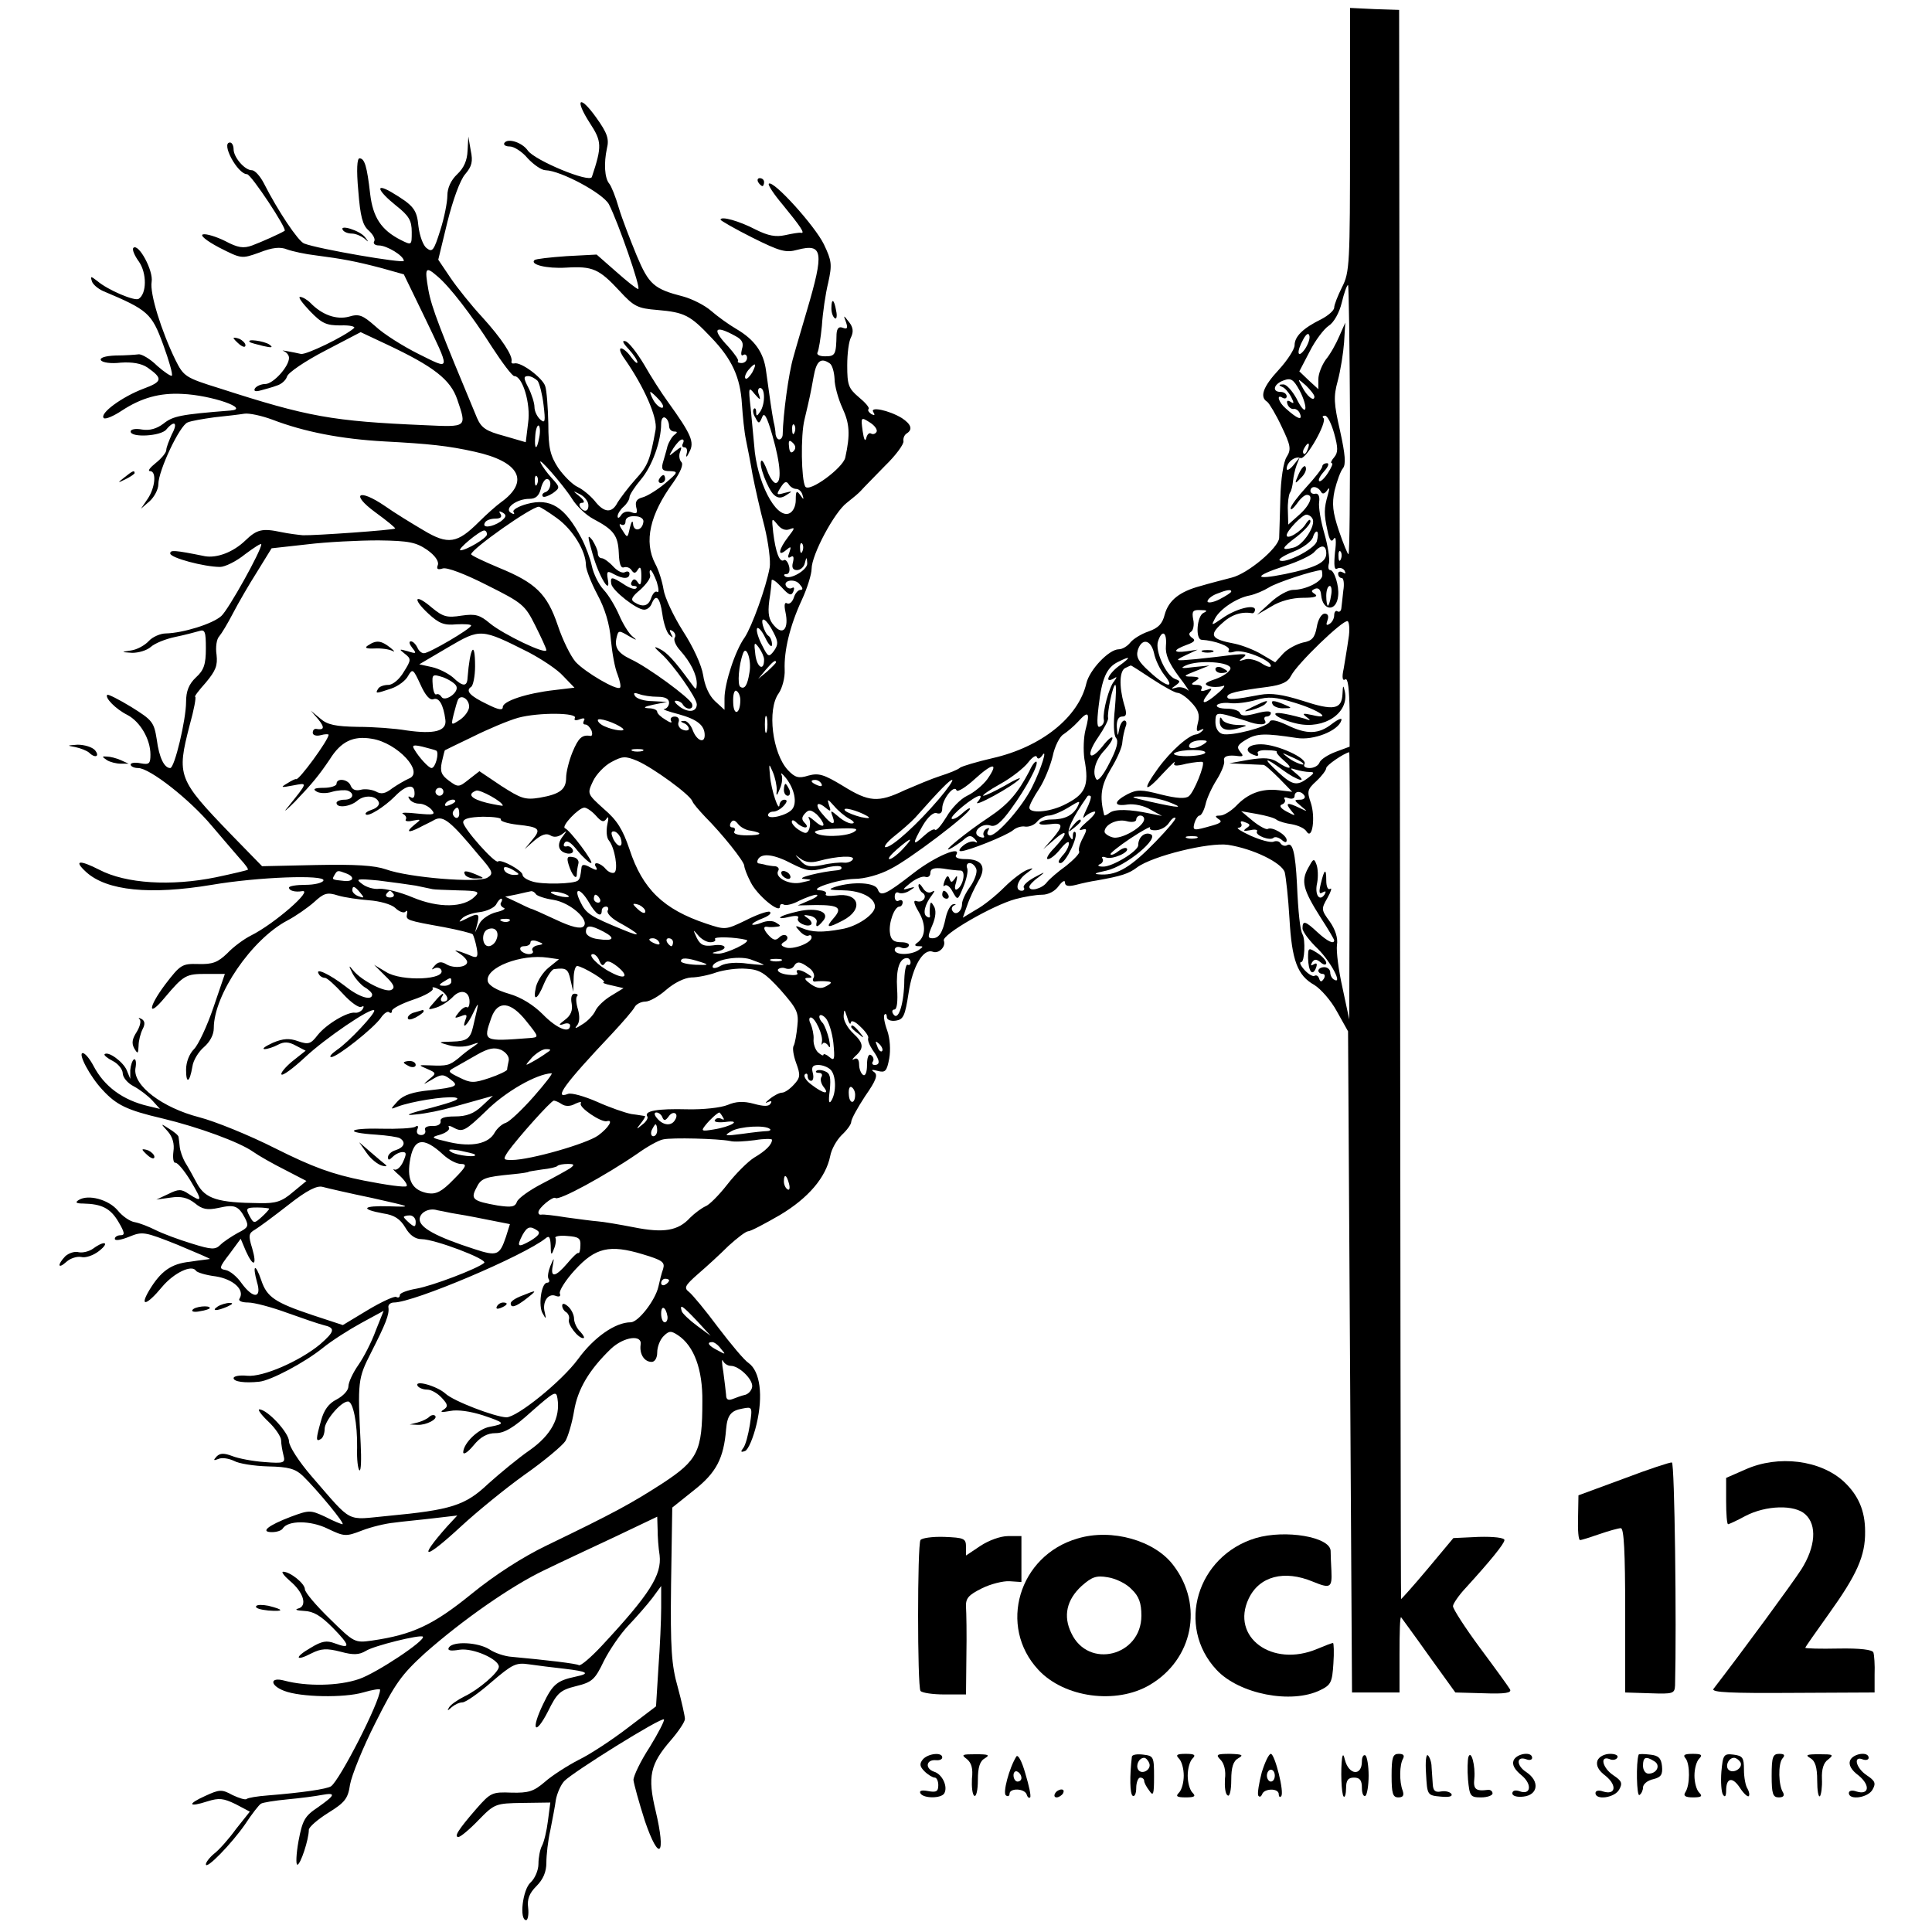 <?xml version="1.0" standalone="no"?>
<!DOCTYPE svg PUBLIC "-//W3C//DTD SVG 20010904//EN"
 "http://www.w3.org/TR/2001/REC-SVG-20010904/DTD/svg10.dtd">
<svg version="1.0" xmlns="http://www.w3.org/2000/svg"
 width="488pt" height="488pt" viewBox="0 0 488 488"
 preserveAspectRatio="xMidYMid meet">
<g transform="translate(0,488) scale(0.1,-0.1)"
fill="#000000" stroke="none">
<path d="M3410 4527 c0 -313 -1 -335 -20 -372 -11 -22 -20 -45 -20 -52 0 -7
-15 -20 -32 -29 -47 -23 -68 -44 -68 -66 0 -10 -18 -38 -40 -62 -40 -43 -49
-69 -29 -81 5 -4 22 -32 36 -62 23 -48 25 -58 13 -77 -8 -12 -15 -56 -16 -106
-1 -47 -3 -91 -3 -99 -2 -25 -79 -90 -120 -100 -23 -6 -58 -15 -78 -21 -53
-14 -81 -36 -91 -72 -6 -24 -16 -34 -41 -43 -18 -6 -39 -19 -46 -28 -7 -9 -20
-17 -29 -17 -25 0 -74 -52 -82 -86 -20 -86 -114 -161 -237 -189 -39 -9 -76
-20 -82 -24 -5 -5 -28 -14 -50 -21 -22 -7 -62 -24 -90 -36 -67 -32 -90 -30
-156 11 -48 29 -61 33 -87 26 -25 -8 -34 -5 -52 14 -39 42 -53 153 -23 194 9
13 16 40 15 59 -2 48 13 111 43 176 14 30 25 66 25 79 0 36 58 144 89 167 14
11 31 25 36 31 6 7 33 34 60 62 28 27 49 56 47 63 -1 7 2 15 8 19 16 10 12 23
-12 39 -33 20 -82 30 -72 15 5 -8 3 -9 -5 -5 -7 5 -10 10 -7 13 3 3 -8 16 -25
30 -26 22 -29 31 -29 80 0 30 4 62 10 72 6 13 5 24 -5 37 -15 19 -15 19 -8 0
5 -15 3 -18 -8 -14 -10 4 -15 -1 -16 -16 -1 -52 -3 -56 -29 -56 -14 0 -22 4
-19 10 3 5 8 36 11 67 2 32 9 81 16 109 10 46 9 55 -11 97 -23 47 -128 163
-139 153 -3 -3 13 -27 35 -53 45 -55 58 -74 46 -71 -4 1 -22 -2 -40 -6 -23 -5
-42 -2 -74 14 -42 22 -89 35 -89 25 0 -2 36 -23 80 -45 70 -35 85 -39 114 -31
65 17 68 -5 24 -154 -11 -38 -27 -91 -34 -117 -12 -40 -26 -145 -27 -195 0 -7
-4 -13 -9 -13 -4 0 -8 6 -9 13 0 6 -2 21 -5 32 -4 21 -10 61 -19 128 -6 47
-29 79 -75 106 -19 11 -48 32 -64 46 -16 14 -48 30 -70 36 -74 19 -87 30 -118
104 -16 39 -37 93 -45 120 -8 28 -19 55 -24 61 -12 14 -14 52 -6 89 6 24 1 39
-27 78 -42 59 -56 48 -16 -14 30 -46 31 -58 5 -136 -5 -16 -145 42 -162 67
-14 20 -50 32 -59 19 -3 -5 3 -9 14 -9 10 0 31 -13 45 -30 15 -16 35 -30 45
-30 38 -1 145 -58 160 -86 23 -44 82 -214 74 -214 -4 0 -29 20 -56 44 l-49 43
-76 -4 c-42 -3 -78 -7 -81 -10 -12 -11 30 -22 80 -19 67 4 83 -3 135 -59 36
-39 45 -44 96 -48 68 -6 82 -13 135 -69 53 -55 74 -101 78 -169 2 -30 6 -70
10 -89 4 -19 12 -60 17 -90 6 -30 19 -89 30 -130 10 -41 16 -88 13 -104 -9
-50 -45 -149 -63 -176 -24 -33 -51 -116 -51 -154 l0 -29 -24 22 c-15 14 -26
39 -30 66 -4 25 -25 71 -51 111 -24 38 -46 85 -49 105 -3 19 -12 49 -21 65
-29 56 -14 124 46 206 18 26 26 45 20 51 -5 5 -7 17 -3 26 5 14 4 14 -13 1
-17 -14 -17 -14 -4 8 8 12 17 22 22 22 4 0 5 -4 2 -10 -3 -5 -2 -10 4 -10 6 0
8 -8 5 -17 -2 -10 1 -8 7 5 14 25 5 45 -54 127 -16 22 -43 64 -60 94 -18 30
-39 57 -47 59 -10 3 -7 -4 8 -20 12 -13 22 -28 22 -33 0 -5 -7 1 -16 13 -8 12
-20 22 -25 22 -6 0 -2 -12 9 -27 49 -70 83 -148 78 -178 -14 -77 -19 -91 -51
-126 -18 -20 -38 -47 -45 -58 -14 -28 -34 -27 -58 4 -11 13 -30 29 -43 35 -13
6 -35 28 -49 48 -20 31 -25 50 -25 112 -1 41 -4 84 -8 95 -7 21 -62 62 -78 57
-5 -1 -8 1 -7 5 4 14 -25 58 -74 112 -27 29 -63 74 -80 99 l-31 46 23 95 c14
56 32 106 45 121 17 20 20 32 14 60 l-6 35 -2 -36 c-1 -24 -9 -43 -26 -59 -16
-15 -25 -35 -25 -54 0 -17 -8 -57 -18 -88 -16 -51 -20 -56 -34 -45 -9 6 -18
31 -21 55 -4 43 -12 53 -69 87 -42 24 -34 3 12 -34 33 -26 40 -38 40 -67 0
-34 0 -34 -28 -20 -49 25 -70 57 -77 116 -8 70 -14 90 -27 90 -6 0 -8 -28 -3
-82 5 -65 11 -87 26 -100 11 -10 18 -22 14 -28 -3 -5 2 -10 12 -10 20 0 63
-26 63 -39 0 -7 -217 30 -252 44 -15 6 -66 82 -102 153 -9 17 -22 32 -30 32
-18 0 -46 33 -46 53 0 9 -4 17 -9 17 -24 0 19 -80 43 -80 11 -1 102 -139 95
-143 -11 -7 -58 -28 -82 -37 -22 -8 -36 -6 -68 11 -22 11 -48 19 -56 17 -9 -2
8 -16 40 -33 57 -29 57 -29 102 -13 33 13 53 15 70 8 14 -5 46 -12 72 -15 69
-9 101 -15 166 -32 l57 -16 49 -101 c71 -148 71 -141 -12 -100 -40 20 -89 51
-109 70 -32 28 -41 32 -67 24 -31 -8 -67 4 -97 35 -8 8 -20 15 -26 15 -6 0 6
-16 25 -36 30 -31 41 -36 77 -36 24 1 39 -3 34 -7 -24 -21 -121 -68 -134 -65
-8 2 -24 5 -35 7 -11 2 -14 2 -8 0 7 -3 13 -10 13 -17 0 -22 -40 -66 -60 -66
-10 0 -22 -5 -26 -11 -4 -7 1 -9 15 -5 11 3 30 8 40 12 11 3 23 13 26 23 3 10
46 39 96 65 l90 47 66 -31 c119 -56 161 -89 178 -139 24 -71 26 -70 -82 -65
-234 10 -295 21 -518 93 -87 27 -91 30 -112 72 -35 72 -65 167 -60 197 5 28
-33 98 -46 86 -4 -4 3 -20 14 -35 20 -29 20 -81 -1 -94 -10 -6 -77 22 -104 45
-17 13 -18 13 -14 0 2 -8 15 -19 28 -25 114 -48 123 -56 152 -135 15 -41 25
-76 22 -79 -2 -2 -19 9 -37 25 -17 17 -39 30 -47 29 -8 -1 -34 -3 -58 -3 -27
-1 -41 -6 -37 -12 4 -6 26 -9 50 -6 29 2 52 -2 67 -12 40 -28 39 -36 -10 -54
-53 -20 -111 -62 -100 -74 4 -4 25 5 46 19 49 32 95 45 152 42 74 -3 174 -38
122 -42 -127 -10 -145 -14 -169 -33 -17 -13 -35 -18 -54 -15 -16 3 -29 1 -29
-5 0 -16 76 -12 90 5 21 25 30 17 14 -12 -7 -16 -14 -33 -14 -40 0 -6 -12 -21
-26 -32 -15 -12 -22 -21 -15 -21 17 0 13 -42 -6 -70 l-17 -25 22 19 c12 11 22
30 22 43 0 34 54 149 74 156 9 4 39 9 68 13 29 3 63 7 75 9 12 2 44 -5 71 -15
81 -31 174 -49 283 -55 113 -6 161 -11 228 -26 114 -25 140 -75 66 -128 -11
-8 -36 -30 -55 -49 -55 -55 -78 -59 -141 -21 -29 17 -73 44 -97 61 -66 45 -88
31 -24 -16 29 -21 52 -40 50 -41 -4 -4 -204 -18 -233 -17 -11 1 -36 4 -55 8
-47 10 -61 7 -90 -21 -31 -30 -72 -45 -102 -40 -79 16 -88 16 -88 7 0 -11 86
-34 126 -34 12 0 41 14 63 32 23 17 41 29 41 25 0 -16 -83 -165 -101 -181 -22
-20 -97 -43 -140 -44 -14 0 -34 -9 -43 -19 -10 -11 -30 -22 -45 -24 -26 -4
-26 -4 3 -6 16 0 37 6 47 15 10 9 37 20 61 25 24 5 51 12 61 15 15 5 17 -2 17
-44 0 -40 -5 -55 -25 -73 -18 -17 -25 -35 -25 -62 0 -45 -29 -167 -40 -167
-15 0 -28 26 -34 72 -7 44 -11 49 -64 82 -31 19 -59 33 -61 31 -7 -7 21 -36
51 -51 32 -17 58 -61 58 -100 0 -23 -3 -26 -25 -22 -14 3 -25 1 -25 -3 0 -5 9
-9 19 -9 29 0 130 -79 186 -146 27 -32 60 -70 72 -84 12 -13 21 -25 19 -27 -1
-1 -38 -10 -81 -19 -113 -23 -227 -16 -294 19 -51 26 -66 24 -33 -6 52 -47
161 -58 317 -32 117 20 287 26 282 11 -2 -6 -23 -11 -45 -11 -23 0 -42 -3 -42
-7 0 -8 16 -12 33 -9 30 5 -69 -82 -129 -112 -18 -9 -45 -29 -60 -45 -24 -23
-37 -28 -73 -27 -41 1 -45 -1 -84 -52 -44 -59 -44 -85 -1 -33 48 57 54 60 104
60 l48 0 -29 -85 c-16 -47 -38 -94 -49 -105 -12 -12 -20 -33 -20 -52 0 -37 9
-33 16 8 2 16 16 38 29 49 15 13 25 31 25 48 0 84 95 224 186 272 21 11 51 32
67 46 25 23 33 26 61 17 17 -5 52 -10 78 -12 27 -2 56 -10 66 -19 10 -10 22
-14 26 -10 4 5 6 2 4 -6 -3 -15 -1 -16 94 -33 36 -7 69 -15 72 -18 2 -3 7 -18
10 -34 4 -21 2 -26 -10 -22 -7 3 -22 9 -31 12 -17 5 -17 5 0 -6 9 -6 17 -15
17 -20 0 -13 -33 -17 -52 -6 -13 8 -21 7 -30 -3 -8 -9 -9 -12 -1 -7 6 3 14 2
17 -3 16 -26 -100 -31 -139 -6 l-30 18 28 -28 c21 -20 26 -30 16 -35 -13 -9
-75 22 -97 49 -11 14 -12 13 -2 -7 6 -12 20 -28 30 -35 11 -6 20 -15 20 -19 0
-17 -33 -7 -68 21 -39 30 -77 48 -67 31 3 -6 10 -10 16 -10 5 0 25 -18 45 -40
20 -22 41 -37 47 -33 6 3 7 1 3 -6 -4 -6 -13 -10 -19 -9 -19 3 -73 -29 -95
-57 -17 -22 -23 -24 -49 -15 -22 8 -38 7 -64 -4 -19 -9 -28 -15 -21 -16 7 0
23 5 34 11 15 8 27 8 45 -2 l25 -13 -34 -27 c-18 -15 -30 -30 -27 -33 3 -4 30
16 59 43 51 48 167 127 175 119 6 -5 -65 -81 -94 -100 -14 -10 -21 -18 -14
-18 15 0 107 73 125 99 8 12 18 18 21 14 4 -3 7 -2 7 4 0 5 24 18 54 28 30 10
52 23 49 28 -3 5 4 4 16 -2 22 -12 29 -31 10 -31 -5 0 -7 5 -4 10 11 17 0 11
-18 -11 -18 -20 -18 -21 5 -14 13 4 31 16 41 26 20 22 43 16 43 -11 0 -10 -3
-17 -7 -14 -4 2 -13 -4 -20 -13 -12 -15 -12 -16 5 -10 14 6 17 4 12 -8 -11
-29 5 -15 20 18 11 23 13 25 9 7 -3 -14 -8 -33 -10 -43 -7 -31 -16 -37 -53
-38 -36 -1 -37 -1 -9 -9 17 -5 40 -5 55 0 23 8 24 8 9 -3 -10 -6 -28 -20 -39
-30 -23 -18 -28 -20 -73 -18 -29 1 -29 1 -6 -9 23 -10 24 -11 5 -26 -17 -15
-17 -15 7 -1 23 14 29 14 45 2 25 -18 19 -21 -51 -29 -42 -4 -66 -12 -80 -27
-20 -22 -20 -22 0 -14 35 13 116 26 143 23 19 -3 1 -10 -58 -26 -60 -15 -72
-21 -40 -17 25 2 68 11 95 19 28 8 61 17 75 21 l25 7 -28 -26 c-20 -19 -39
-26 -68 -26 -26 0 -38 -4 -36 -12 1 -8 -8 -13 -21 -12 -14 0 -21 -4 -18 -11 2
-6 -2 -12 -10 -12 -9 0 -13 6 -10 14 4 9 1 11 -5 7 -6 -4 -46 -6 -87 -5 -84 2
-93 -10 -12 -15 28 -2 55 -6 60 -9 16 -10 11 -23 -10 -30 -11 -3 -20 -11 -20
-18 0 -8 3 -8 12 1 7 7 18 12 25 12 10 0 10 -5 1 -25 -6 -13 -16 -22 -22 -19
-6 3 0 -4 13 -15 13 -12 21 -24 18 -27 -3 -4 -52 3 -108 14 -80 16 -129 34
-223 81 -67 34 -154 69 -193 79 -93 24 -167 80 -161 123 3 15 1 26 -4 23 -4
-3 -8 -15 -9 -27 l0 -22 -9 22 c-9 21 -47 49 -56 40 -2 -2 7 -10 21 -17 14 -7
25 -22 25 -31 0 -10 12 -25 28 -33 15 -8 36 -24 47 -36 l19 -21 -29 7 c-65 15
-112 50 -139 102 -9 17 -21 32 -27 32 -13 0 18 -59 50 -93 35 -38 61 -51 151
-72 92 -22 195 -60 229 -84 14 -10 51 -31 81 -46 l54 -28 -34 -28 c-28 -24
-43 -29 -85 -28 -105 1 -136 11 -157 49 -10 19 -24 44 -31 55 -6 11 -12 28
-13 38 -1 9 -2 20 -3 25 0 4 -11 13 -24 21 -22 14 -22 14 -3 -7 12 -14 17 -31
14 -51 -2 -16 0 -29 5 -28 5 1 22 -19 38 -45 31 -52 30 -56 -4 -34 -19 13 -26
13 -52 0 l-30 -14 36 5 c26 4 43 0 61 -14 19 -16 32 -18 60 -12 40 9 50 6 67
-26 10 -20 8 -24 -18 -37 -16 -9 -36 -22 -44 -30 -13 -13 -22 -13 -73 3 -33
10 -73 25 -91 34 -18 9 -41 18 -53 20 -12 2 -31 15 -43 30 -23 27 -74 41 -98
26 -10 -6 -7 -9 11 -9 47 -1 69 -12 89 -46 16 -27 17 -34 6 -34 -8 0 -15 -4
-15 -9 0 -6 16 -3 36 5 34 14 39 13 122 -20 48 -20 85 -36 82 -36 -3 -1 -25
-3 -50 -7 -48 -5 -74 -24 -103 -72 -26 -44 -6 -38 32 8 30 36 76 58 86 41 3
-4 25 -11 50 -14 44 -7 74 -34 60 -56 -4 -6 6 -10 22 -10 15 0 60 -12 98 -26
39 -14 80 -28 92 -31 31 -7 29 -16 -9 -49 -51 -42 -144 -83 -184 -79 -19 2
-34 -1 -34 -6 0 -9 28 -13 65 -9 29 3 114 48 160 85 22 18 66 46 97 63 l57 31
-20 -50 c-10 -28 -30 -67 -44 -87 -14 -20 -25 -44 -25 -54 0 -10 -13 -24 -30
-33 -20 -10 -32 -27 -39 -53 -13 -46 -14 -55 -1 -47 6 3 10 15 10 26 0 20 41
69 59 69 13 0 24 -56 23 -117 -1 -29 2 -54 6 -57 4 -2 5 28 3 67 -8 158 -7
165 26 230 37 73 47 97 44 115 -1 6 5 12 14 12 50 0 328 118 383 162 9 8 12 3
13 -18 0 -25 2 -26 8 -9 5 11 6 24 4 28 -3 4 11 7 30 5 29 -2 34 -6 33 -24 0
-12 -3 -21 -5 -19 -2 2 -14 -9 -28 -26 -30 -35 -43 -37 -37 -7 4 23 4 23 -6 0
-5 -13 -8 -28 -4 -33 3 -5 1 -9 -4 -9 -15 0 -23 -60 -11 -78 8 -15 9 -14 5 3
-7 26 8 49 27 42 10 -4 14 -1 11 6 -2 7 15 34 38 59 52 57 88 65 171 40 50
-15 57 -20 52 -37 -4 -11 -9 -31 -12 -45 -8 -35 -51 -90 -70 -90 -39 0 -93
-38 -133 -93 -42 -57 -154 -147 -181 -147 -29 1 -134 41 -154 60 -21 19 -80
36 -70 19 4 -5 14 -9 24 -9 10 0 26 -9 37 -21 16 -17 16 -22 4 -30 -10 -6 -5
-7 17 -3 19 4 52 -1 83 -11 56 -19 58 -21 17 -29 -29 -5 -66 -41 -67 -64 0 -8
12 0 26 17 18 22 35 31 56 31 22 0 46 14 91 55 57 50 62 53 65 33 8 -49 -16
-93 -70 -131 -29 -20 -76 -59 -105 -85 -58 -55 -94 -66 -253 -81 -108 -10 -87
-22 -193 100 -32 37 -57 76 -57 88 0 22 -55 81 -75 81 -5 0 5 -14 23 -31 17
-16 32 -38 32 -47 0 -9 3 -26 6 -38 5 -19 2 -21 -48 -17 -29 2 -66 9 -81 15
-21 8 -31 8 -40 -1 -9 -10 -8 -11 5 -6 9 4 26 1 39 -5 12 -7 51 -13 86 -14 52
-1 69 -6 88 -24 36 -35 108 -122 100 -122 -3 0 -23 8 -44 19 -37 17 -40 17
-86 0 -58 -22 -79 -39 -48 -39 12 0 24 4 27 9 13 21 70 21 113 0 42 -20 46
-21 87 -5 23 9 60 18 82 20 21 3 66 7 99 11 l60 7 -26 -28 c-76 -86 -57 -85
36 1 39 36 111 95 160 130 50 35 96 74 103 85 7 12 17 46 22 76 9 55 38 104
93 157 33 31 80 37 75 10 -3 -23 9 -43 28 -43 8 0 14 10 14 24 0 14 7 32 16
41 14 14 19 14 37 2 40 -27 62 -86 61 -167 0 -126 -11 -148 -101 -207 -79 -51
-123 -75 -293 -157 -60 -29 -130 -74 -189 -122 -96 -78 -148 -103 -252 -118
-43 -6 -45 -5 -106 55 -35 34 -63 67 -63 75 0 14 -37 44 -55 44 -5 0 2 -10 17
-23 35 -29 45 -64 21 -70 -10 -3 -3 -5 15 -6 24 -1 42 -12 72 -42 45 -46 46
-55 6 -40 -21 8 -33 6 -61 -11 -42 -24 -40 -36 2 -14 24 12 38 13 73 4 33 -9
47 -8 64 2 20 13 138 42 144 36 8 -9 -117 -92 -161 -107 -52 -18 -133 -19
-189 -4 -37 10 -37 -12 0 -26 41 -16 151 -18 199 -4 24 7 43 10 43 7 0 -30
-102 -229 -124 -244 -11 -7 -72 -16 -159 -23 -27 -2 -51 -6 -54 -9 -3 -3 -19
2 -36 10 -27 15 -33 14 -68 -2 -47 -21 -44 -30 5 -14 29 9 40 8 71 -7 l36 -19
-35 -44 c-18 -25 -43 -53 -55 -62 -12 -10 -21 -22 -21 -27 0 -15 65 52 99 101
17 26 35 49 40 52 4 3 35 8 67 11 32 3 71 8 86 11 38 7 35 0 -9 -31 -33 -22
-39 -32 -49 -85 -6 -33 -7 -60 -3 -60 8 0 29 64 29 88 0 7 22 26 49 43 42 26
50 36 55 71 4 23 32 93 64 156 50 100 66 122 125 176 95 84 218 170 302 210
39 19 118 56 178 84 l107 51 1 -32 c0 -18 2 -47 5 -65 6 -50 -25 -99 -146
-229 -28 -30 -54 -52 -58 -49 -6 4 -82 13 -169 21 -18 1 -44 10 -57 19 -29 18
-91 21 -102 5 -5 -8 3 -10 27 -6 34 5 99 -24 99 -43 0 -14 -51 -58 -87 -75
-18 -9 -35 -21 -39 -28 -5 -9 -4 -9 7 1 7 6 19 12 27 12 8 0 41 23 73 51 54
46 62 50 96 45 21 -3 60 -8 88 -11 60 -7 67 -12 29 -20 -47 -10 -58 -19 -82
-69 -32 -66 -21 -83 12 -19 23 47 31 54 71 64 41 10 48 17 70 63 14 28 42 69
62 90 21 22 48 53 61 70 l22 30 0 -55 c0 -30 -3 -98 -7 -152 l-6 -97 -71 -54
c-39 -30 -95 -67 -124 -81 -29 -15 -68 -40 -86 -56 -28 -24 -41 -28 -84 -27
-49 2 -53 0 -89 -41 -46 -53 -57 -71 -45 -71 5 0 28 19 51 43 40 41 43 42 111
43 l70 1 -6 -46 c-3 -25 -10 -54 -15 -63 -5 -9 -9 -30 -9 -46 0 -16 -9 -37
-20 -47 -20 -18 -29 -95 -11 -95 4 0 7 14 5 31 -3 22 3 37 21 55 17 17 25 36
25 59 0 19 4 56 10 82 5 26 12 61 14 77 3 16 12 37 21 47 22 23 245 162 252
156 2 -3 -14 -34 -36 -70 -23 -35 -41 -73 -41 -83 1 -10 14 -57 29 -104 36
-105 54 -88 27 26 -21 87 -14 118 39 179 19 22 35 46 35 53 0 7 -8 43 -18 80
-16 56 -19 98 -17 261 l3 193 55 44 c56 44 75 80 81 154 3 35 12 47 41 52 25
5 26 5 19 -41 -4 -25 -11 -52 -17 -59 -7 -9 -6 -11 5 -7 8 3 21 34 29 68 17
72 9 133 -20 154 -11 7 -45 48 -77 90 -32 43 -65 83 -74 90 -13 10 -10 16 23
45 21 18 56 50 77 71 22 20 44 37 50 37 6 0 42 19 80 41 72 43 116 95 127 149
3 17 16 40 29 53 13 12 24 27 24 33 0 7 16 36 35 65 28 40 33 54 23 61 -9 6
-6 7 9 3 19 -5 23 -1 29 31 4 22 2 51 -5 71 -7 19 -10 37 -7 40 3 4 6 1 6 -6
0 -7 10 -11 23 -9 19 3 23 12 32 70 10 67 37 113 61 104 15 -6 34 13 28 28 -6
15 125 90 181 105 22 6 52 11 67 11 16 0 33 9 42 22 9 12 16 16 16 9 0 -9 8
-11 28 -6 15 4 38 9 52 11 62 11 81 17 102 33 39 29 182 64 230 57 64 -10 135
-45 143 -69 3 -12 9 -65 12 -117 6 -106 20 -144 63 -168 16 -10 42 -39 57 -67
l28 -50 5 -835 5 -835 60 0 60 0 0 97 c0 53 1 95 4 93 2 -3 34 -46 70 -97 l67
-93 72 -2 c54 -2 71 1 66 10 -4 7 -38 54 -76 105 -37 50 -68 98 -68 105 0 6
15 28 33 47 61 67 97 111 97 120 0 6 -28 9 -65 8 l-64 -3 -66 -79 c-36 -43
-66 -76 -66 -75 -1 2 -2 906 -3 2009 l-2 2005 -62 2 -62 3 0 -333z m-2305
-345 c30 -25 86 -97 138 -179 26 -40 51 -73 56 -73 21 0 42 -70 35 -118 l-6
-49 -55 16 c-45 12 -57 20 -68 45 -93 223 -115 279 -123 324 -10 57 -7 60 23
34z m2305 -362 c0 -187 -1 -340 -4 -340 -2 0 -13 27 -24 59 -16 48 -18 68 -11
102 6 24 15 49 21 56 8 10 6 35 -7 94 -16 70 -17 87 -6 127 7 26 14 70 16 97
l3 50 -15 -34 c-8 -19 -23 -46 -34 -59 -10 -14 -19 -36 -19 -50 l0 -25 -24 22
-24 23 26 50 c14 28 36 57 48 65 13 8 27 33 33 58 6 25 13 45 16 45 2 0 4
-153 5 -340z m-1552 211 c17 -9 21 -18 16 -33 -3 -12 -2 -18 3 -15 5 4 10 0
10 -7 0 -7 -6 -13 -14 -13 -7 0 -11 2 -9 5 3 2 -8 18 -24 36 -43 45 -36 57 18
27z m1438 -33 c-19 -26 -22 -7 -4 25 7 13 13 17 15 10 3 -7 -3 -23 -11 -35z
m-1200 -36 c6 -4 11 -21 12 -39 0 -17 9 -50 20 -74 18 -39 20 -66 7 -125 -6
-26 -91 -89 -101 -73 -10 17 -12 129 -2 169 14 59 15 64 23 108 7 40 18 50 41
34z m-196 -23 c-7 -11 -14 -18 -17 -15 -3 3 0 12 7 21 18 21 23 19 10 -6z
m-542 -21 c5 -7 12 -35 15 -61 5 -42 4 -47 -8 -37 -8 7 -15 21 -15 32 0 10 -7
32 -15 48 -13 25 -13 30 -1 30 7 0 18 -6 24 -12z m1939 -71 c-2 -7 -12 5 -22
26 -11 20 -26 37 -34 36 -11 0 -12 -2 -3 -6 7 -2 17 -14 23 -25 8 -16 8 -19
-1 -13 -8 5 -11 3 -8 -6 3 -8 10 -13 16 -12 5 1 13 -4 16 -13 6 -17 -7 -12
-36 14 -19 16 -25 38 -8 27 6 -3 10 -1 10 4 0 6 -7 11 -15 11 -23 0 -18 20 7
29 19 7 25 3 41 -26 10 -19 16 -40 14 -46z m23 31 c0 -14 -19 1 -31 25 -12 22
-12 22 10 3 11 -11 21 -23 21 -28z m-1403 5 c-4 9 -2 17 3 17 13 0 13 -41 0
-60 -8 -12 -10 -12 -10 -1 0 8 -3 12 -6 8 -3 -3 -2 -13 4 -22 8 -16 10 -16 17
1 5 14 12 3 26 -46 21 -73 24 -120 8 -120 -5 0 -15 14 -21 31 -6 16 -12 28
-15 25 -8 -8 17 -73 32 -86 10 -9 19 -9 32 0 16 10 15 10 -5 5 -21 -6 -22 -5
-10 14 9 14 14 17 20 8 4 -7 13 -12 19 -12 7 0 14 -7 16 -15 4 -13 3 -13 -6 0
-9 12 -11 10 -11 -13 0 -16 -7 -30 -17 -34 -34 -13 -82 81 -88 172 -2 22 -6
65 -9 95 -6 52 -5 54 10 35 14 -16 16 -17 11 -2z m-252 -13 c10 -11 13 -20 7
-20 -6 0 -16 9 -22 20 -6 11 -9 20 -7 20 2 0 12 -9 22 -20z m25 -66 c0 -8 6
-14 13 -14 8 0 9 -2 1 -8 -6 -4 -14 -17 -18 -29 -3 -13 -9 -32 -12 -43 -4 -16
0 -20 18 -20 22 -1 21 -3 -12 -31 -19 -16 -45 -32 -56 -35 -16 -4 -20 -11 -17
-25 4 -15 2 -18 -12 -13 -10 4 -21 1 -26 -7 -5 -8 -9 -9 -9 -3 0 6 7 17 15 24
8 7 15 18 15 24 0 6 13 26 29 45 28 33 51 96 51 141 0 12 5 18 10 15 6 -3 10
-13 10 -21z m524 -15 c-3 -5 -9 -7 -14 -4 -5 3 -10 -3 -12 -12 -3 -10 -6 -2
-9 18 -5 36 -4 36 18 22 13 -8 20 -19 17 -24z m1156 -4 c10 -36 10 -48 0 -60
-7 -8 -10 -15 -6 -15 4 0 -1 -11 -10 -25 -9 -14 -19 -23 -22 -20 -3 3 3 14 13
25 10 11 13 20 7 20 -7 0 -12 -4 -12 -8 0 -5 -18 -28 -40 -52 -22 -24 -40 -48
-40 -54 0 -6 7 0 16 12 8 12 19 22 25 22 18 0 8 -26 -19 -50 l-28 -25 -1 35
c-1 19 2 39 5 45 4 5 7 19 8 30 1 11 5 29 9 40 l8 20 -16 -20 c-9 -11 -17 -15
-17 -9 0 16 21 33 35 27 14 -5 68 91 58 101 -4 3 -2 6 4 6 6 0 16 -20 23 -45z
m-2008 -10 c-6 -34 -13 -32 -10 4 1 16 5 28 9 26 3 -3 4 -16 1 -30z m645 13
c-3 -8 -6 -5 -6 6 -1 11 2 17 5 13 3 -3 4 -12 1 -19z m-3 -48 c-6 -6 -10 -2
-11 12 -2 16 1 18 10 9 7 -7 8 -14 1 -21z m1299 5 c-3 -9 -8 -14 -10 -11 -3 3
-2 9 2 15 9 16 15 13 8 -4z m-1858 -125 c11 -18 35 -41 54 -51 51 -27 62 -41
64 -86 1 -27 5 -39 13 -36 7 2 15 -1 19 -7 6 -9 10 -9 16 1 6 10 9 5 9 -16 0
-21 -3 -26 -9 -16 -6 9 -11 10 -15 2 -4 -6 -2 -11 5 -11 7 0 9 -3 6 -6 -4 -4
-18 1 -31 10 -31 20 -35 20 -32 1 3 -17 64 -65 83 -65 8 0 16 7 19 15 11 27
21 16 27 -26 3 -23 11 -47 18 -53 9 -8 10 -8 4 3 -5 10 -4 12 4 7 6 -4 9 -12
5 -17 -3 -6 3 -20 14 -32 26 -29 42 -61 42 -84 -1 -17 -2 -16 -15 2 -41 56
-60 77 -79 86 -16 8 -15 5 5 -13 29 -26 89 -111 89 -127 0 -19 -20 -22 -42 -7
-12 9 -17 16 -11 16 7 0 15 -4 18 -10 9 -14 28 -13 23 2 -5 15 -113 94 -155
113 -33 16 -42 30 -35 57 4 16 6 16 31 1 19 -11 22 -11 9 -1 -10 8 -25 33 -34
54 -9 21 -26 50 -39 64 -13 14 -26 41 -30 60 -4 19 -16 51 -26 70 -42 80 -79
103 -138 87 -22 -6 -37 -15 -34 -20 4 -6 1 -7 -7 -2 -17 11 15 35 47 35 16 0
24 7 29 25 3 14 10 25 15 25 14 0 11 -28 -3 -33 -7 -2 -10 -7 -7 -11 3 -3 14
1 25 8 19 14 19 15 -2 38 -12 13 -24 30 -28 38 -12 24 57 -55 79 -90z m-88 38
c-3 -8 -6 -5 -6 6 -1 11 2 17 5 13 3 -3 4 -12 1 -19z m1979 -19 c4 -8 9 -7 16
2 6 10 7 6 2 -11 -10 -34 -10 -49 -1 -90 5 -25 10 -31 16 -21 5 8 7 -5 3 -34
-3 -33 -2 -46 6 -41 6 3 14 1 18 -5 4 -8 3 -9 -4 -5 -7 4 -12 2 -12 -3 0 -6 4
-11 9 -11 5 0 7 -15 4 -32 -2 -18 -4 -38 -5 -45 -1 -7 -5 -10 -10 -7 -4 3 -8
-2 -8 -10 0 -8 -5 -18 -12 -22 -8 -5 -9 -2 -5 9 4 11 1 17 -7 17 -8 0 -17 -15
-20 -34 -5 -27 -12 -35 -35 -39 -16 -4 -39 -16 -50 -28 l-20 -22 -34 20 c-18
11 -49 23 -68 27 -59 11 -66 21 -34 50 24 23 50 32 78 27 4 0 7 4 7 9 0 15
-50 2 -83 -22 -28 -19 -28 -19 -18 0 13 24 55 52 88 58 14 3 35 12 48 20 18
12 112 43 133 44 1 0 2 -6 2 -13 0 -16 -42 -37 -74 -37 -12 0 -38 -14 -57 -32
l-34 -31 36 21 c22 14 53 22 80 22 28 0 39 3 31 9 -11 7 -11 9 0 14 9 3 14 -3
15 -16 4 -41 39 -43 43 -2 3 25 -10 65 -20 65 -5 0 -6 8 -3 18 2 11 -3 44 -12
75 -9 31 -15 67 -13 79 2 14 -2 22 -9 21 -7 -2 -13 2 -13 7 0 13 17 13 26 -1z
m-1850 -33 c2 -18 -11 -22 -21 -6 -3 6 -1 10 6 10 7 0 4 7 -7 16 -18 15 -18
15 0 6 11 -5 21 -17 22 -26z m-79 -35 c40 -29 73 -83 73 -119 0 -10 13 -44 29
-74 19 -35 31 -75 34 -114 3 -32 10 -72 17 -88 6 -16 9 -31 6 -33 -8 -8 -88
39 -112 65 -13 15 -33 56 -45 92 -27 80 -56 108 -149 146 -38 16 -70 31 -70
34 2 14 152 120 171 120 3 0 24 -13 46 -29z m-142 -8 c-22 -15 -49 -18 -40 -3
3 6 15 10 26 10 13 0 18 4 13 12 -5 7 -3 8 6 3 10 -6 9 -11 -5 -22z m360 -2
c-3 -22 -25 -25 -26 -4 -1 10 -4 6 -8 -10 -6 -27 -6 -27 -19 -6 -8 11 -9 18
-3 14 6 -3 11 0 11 8 0 9 9 14 24 13 14 0 23 -7 21 -15z m1690 9 c10 -16 -23
-67 -47 -73 -34 -9 -32 -2 7 27 19 15 35 32 35 39 0 7 -5 4 -11 -5 -11 -20
-49 -43 -49 -30 0 11 39 52 50 52 5 0 12 -4 15 -10z m-1321 -27 c15 6 14 3 -3
-19 -24 -31 -28 -52 -6 -34 13 11 14 10 9 -5 -5 -12 -4 -16 3 -12 7 5 9 0 6
-13 -4 -14 0 -20 10 -20 9 0 18 8 20 18 4 16 5 16 6 -1 1 -17 -46 -44 -57 -32
-3 3 -1 5 5 5 6 0 9 9 6 20 -3 11 -9 18 -13 15 -11 -7 -21 21 -27 70 -4 37 -4
38 10 21 9 -12 20 -17 31 -13z m-764 -13 c0 -9 -52 -40 -67 -40 -10 1 49 50
60 50 4 0 7 -4 7 -10z m2096 -18 c-7 -20 -83 -58 -94 -47 -3 3 13 13 36 22 23
9 44 25 48 35 3 11 8 17 11 15 3 -3 2 -14 -1 -25z m-2247 -21 c20 -14 30 -29
27 -38 -4 -10 -1 -13 12 -9 10 4 57 -14 112 -42 90 -45 96 -50 122 -102 15
-30 28 -58 28 -62 0 -13 -109 40 -142 67 -26 22 -37 25 -72 20 -37 -6 -47 -3
-75 20 -43 37 -51 24 -9 -15 27 -25 40 -30 71 -27 20 1 37 0 37 -3 0 -8 -106
-70 -119 -70 -7 0 -14 7 -17 15 -4 8 -11 15 -16 15 -6 0 -4 -7 3 -16 12 -15
11 -16 -11 -9 -22 6 -23 6 -8 -6 17 -13 17 -16 -2 -46 -11 -19 -28 -33 -39
-33 -11 0 -23 -4 -26 -10 -8 -13 -5 -12 34 1 17 6 36 20 42 32 11 19 13 17 31
-22 12 -27 24 -41 33 -37 14 5 25 -14 30 -52 4 -29 -28 -37 -98 -27 -29 5 -84
9 -123 9 -56 1 -77 5 -95 21 l-24 20 19 -22 c17 -21 15 -28 -6 -24 -5 0 -8 -4
-8 -10 0 -6 9 -9 20 -6 11 3 20 3 20 1 0 -13 -76 -117 -82 -112 -2 1 -12 -4
-23 -11 -17 -10 -16 -11 15 -5 38 7 39 10 -14 -56 -12 -14 -3 -7 19 15 44 46
61 67 88 107 28 45 59 60 106 52 65 -10 135 -86 93 -101 -9 -4 -28 -15 -41
-24 -18 -14 -28 -16 -42 -8 -11 5 -28 7 -38 4 -12 -3 -21 0 -25 10 -6 17 -36
21 -36 5 0 -5 -15 -10 -32 -10 -23 0 -29 -3 -19 -9 7 -5 25 -6 40 -1 14 4 32
5 39 3 19 -7 14 -23 -8 -23 -11 0 -20 -4 -20 -8 0 -14 34 -10 52 5 18 16 49
14 55 -4 2 -6 -5 -14 -17 -18 -12 -4 -19 -9 -16 -12 6 -7 47 19 73 45 28 29
49 33 50 11 1 -12 -3 -17 -9 -13 -7 4 -8 2 -4 -4 4 -7 15 -12 25 -12 10 0 24
-7 31 -15 11 -13 6 -14 -36 -10 -27 3 -43 3 -36 -1 6 -3 10 -9 7 -14 -3 -4 5
-6 17 -3 22 4 23 4 4 -11 -22 -18 -15 -21 14 -6 11 6 29 14 39 20 21 10 40 -5
111 -91 36 -41 37 -46 21 -56 -23 -14 -198 0 -256 21 -29 10 -76 13 -177 11
l-136 -3 -79 81 c-134 139 -137 147 -104 275 11 39 17 72 14 72 -3 0 9 16 27
36 25 30 30 43 27 70 -3 19 0 40 7 47 6 7 21 32 34 57 13 25 40 72 61 105 l37
60 90 10 c49 6 130 10 180 10 78 -1 95 -5 123 -24z m948 -3 c-3 -8 -6 -5 -6 6
-1 11 2 17 5 13 3 -3 4 -12 1 -19z m1323 -6 c0 -23 -27 -36 -104 -52 -79 -16
-81 -6 -2 20 35 11 70 28 76 36 17 19 30 18 30 -4z m37 -14 c-3 -8 -6 -5 -6 6
-1 11 2 17 5 13 3 -3 4 -12 1 -19z m-1728 -58 c5 -17 6 -28 1 -25 -5 3 -11 -4
-15 -15 -7 -21 -21 -25 -43 -11 -10 6 -6 14 16 32 15 14 27 30 24 37 -2 7 -1
12 1 12 3 0 10 -14 16 -30z m345 -24 c3 8 2 12 -3 9 -5 -3 -12 -1 -15 4 -10
15 22 21 34 5 8 -9 9 -14 2 -14 -6 0 -14 -9 -17 -20 -4 -11 -11 -17 -17 -14
-6 4 -8 -4 -4 -22 9 -42 -6 -60 -28 -35 -14 15 -17 30 -13 63 4 24 6 47 6 52
1 5 12 -3 25 -17 19 -21 25 -23 30 -11z m1358 -11 c-2 -14 -6 -25 -8 -25 -2 0
-4 11 -4 25 0 14 4 25 9 25 4 0 6 -11 3 -25z m-252 11 c0 -3 -13 -11 -30 -20
-16 -8 -30 -10 -30 -5 0 5 10 14 23 19 25 10 37 12 37 6z m-70 -54 c-17 -8
-21 -67 -5 -68 34 -2 74 -17 69 -26 -4 -6 1 -8 14 -4 21 7 92 -21 92 -36 0 -5
-11 -2 -24 7 -13 8 -32 13 -42 9 -16 -5 -16 -4 -4 5 12 9 6 10 -25 7 -22 -3
-65 -8 -95 -11 -54 -5 -54 -4 -25 10 l30 14 -27 -4 c-36 -5 -36 3 -1 16 20 7
24 12 14 18 -8 6 -9 11 -3 15 6 3 9 18 6 31 -4 21 -1 25 18 24 17 0 19 -2 8
-7z m-1086 -50 c12 -23 12 -30 1 -46 -13 -17 -15 -16 -30 14 -9 17 -15 36 -13
42 2 6 12 -4 21 -23 9 -19 17 -26 17 -17 0 9 -4 19 -9 22 -5 3 -11 15 -14 26
-7 27 10 16 27 -18z m1452 -16 c-3 -22 -9 -56 -12 -75 -5 -22 -3 -32 4 -27 7
4 10 -24 11 -82 l0 -88 -35 -13 c-19 -7 -38 -19 -41 -27 -3 -8 -14 -14 -25
-14 -10 0 -17 4 -13 10 9 14 -69 50 -110 50 -36 0 -46 -18 -15 -28 7 -3 10 0
7 5 -3 5 7 9 23 8 16 0 27 -2 25 -4 -2 -2 6 -12 18 -22 26 -22 15 -25 -16 -4
-17 11 -34 12 -72 6 l-50 -9 40 -2 c22 -1 43 -2 46 -2 3 1 21 -15 40 -34 l33
-34 -34 4 c-43 5 -78 -8 -108 -40 -13 -13 -31 -24 -40 -24 -13 0 -14 -2 -4 -9
10 -6 6 -10 -15 -16 -49 -14 -51 -14 -46 6 3 10 9 19 13 19 4 0 11 12 15 28 3
15 16 43 28 62 12 19 21 41 19 48 -3 12 10 16 37 12 12 -1 12 1 3 12 -9 11 -6
17 16 30 27 16 48 16 127 4 43 -7 105 18 113 44 3 8 -7 4 -23 -8 -34 -27 -64
-28 -115 -3 -24 11 -40 15 -43 8 -4 -13 -97 -37 -119 -31 -11 3 -18 15 -18 30
0 22 3 24 28 18 15 -4 37 -11 50 -15 31 -12 55 -11 47 1 -3 6 -1 10 4 10 6 0
11 4 11 9 0 6 -15 5 -37 -1 -27 -7 -38 -7 -41 1 -2 6 -17 11 -33 11 -17 0 -28
4 -25 9 3 4 18 7 33 5 16 -2 45 2 66 8 30 9 48 8 97 -7 63 -19 97 -44 44 -31
-23 5 -26 4 -14 -5 12 -9 11 -10 -5 -4 -11 3 -33 9 -50 12 -47 9 -18 -14 32
-25 68 -15 131 27 120 81 -4 18 -5 17 -6 -6 -2 -39 -22 -43 -101 -17 -51 16
-79 20 -107 15 -63 -12 -83 -14 -83 -5 0 9 24 15 102 25 36 5 51 12 59 28 15
30 132 143 143 138 4 -2 6 -22 2 -45z m-2070 -34 c32 -17 72 -43 87 -60 l28
-29 -50 -6 c-71 -8 -131 -28 -131 -43 0 -9 -11 -7 -39 7 -44 21 -56 34 -41 44
5 3 10 27 10 52 0 69 -13 48 -19 -29 -1 -23 -12 -23 -37 1 -12 10 -35 22 -53
26 l-32 7 73 43 c82 48 83 48 204 -13z m1609 17 c-2 -22 7 -43 32 -77 20 -26
30 -42 23 -35 -7 6 -20 9 -29 6 -14 -4 -14 -3 -1 6 12 9 12 11 -2 16 -23 9
-51 71 -43 95 10 31 23 24 20 -11z m-1015 -35 c0 -31 -18 -20 -22 12 -4 32 -3
34 9 18 7 -10 13 -23 13 -30z m985 16 c3 -16 15 -41 26 -55 29 -36 5 -31 -37
8 -29 26 -35 38 -30 55 10 31 33 27 41 -8z m-1022 -49 c-5 -32 -12 -43 -23
-36 -8 5 -4 56 7 85 8 22 22 -18 16 -49z m935 18 c-28 -20 -40 -47 -15 -33 9
6 9 4 1 -7 -13 -15 -29 -77 -26 -96 2 -6 -2 -15 -9 -18 -8 -5 -9 9 -4 51 8 70
20 98 49 112 32 16 34 13 4 -9z m-868 8 c0 -2 -10 -12 -22 -23 l-23 -19 19 23
c18 21 26 27 26 19z m1148 -16 c-2 -8 -18 -19 -37 -26 -27 -9 -31 -13 -18 -18
9 -3 25 -3 35 0 9 4 4 -5 -13 -19 -32 -28 -46 -29 -24 -1 12 15 12 16 -4 10
-11 -4 -16 -3 -12 3 3 6 -2 10 -12 10 -15 0 -16 2 -3 10 12 8 10 10 -10 11
-22 0 -21 2 10 14 l35 14 -40 -4 c-30 -4 -35 -3 -20 4 32 15 116 9 113 -8z
m-198 -26 c29 -19 58 -35 64 -35 7 0 23 -11 35 -24 18 -19 22 -31 17 -51 -5
-20 -4 -25 6 -19 8 4 10 3 5 -2 -5 -5 -12 -9 -15 -9 -19 -1 -65 -42 -97 -86
-42 -58 -34 -64 14 -11 19 20 31 32 28 26 -5 -9 3 -10 30 -3 21 4 39 6 41 4 6
-6 -22 -76 -35 -86 -8 -7 -30 -6 -70 4 -50 13 -61 13 -85 1 -36 -19 -36 -32 1
-26 16 2 41 -3 57 -13 l29 -16 -30 6 c-51 11 -89 12 -102 2 -7 -5 -13 -8 -14
-6 -12 48 -8 75 17 117 16 26 29 56 29 68 1 12 5 29 8 38 4 9 2 16 -3 16 -5 0
-11 -10 -13 -22 -4 -20 -4 -19 -6 5 -1 17 4 27 13 27 12 0 13 7 5 32 -13 46
-11 85 4 91 6 3 13 6 13 6 1 1 25 -15 54 -34z m-1757 -19 c6 -16 -30 -40 -38
-26 -4 6 -9 8 -13 6 -4 -2 -8 9 -9 24 -2 27 -1 28 27 19 15 -6 31 -16 33 -23z
m1663 -57 c-4 -36 -3 -66 3 -73 7 -8 2 -28 -17 -64 -15 -30 -29 -47 -33 -40
-11 17 -2 49 21 73 11 12 20 25 20 31 -1 5 -12 -4 -25 -21 -34 -42 -43 -23
-11 23 15 22 26 43 25 48 -3 13 12 84 18 84 3 0 2 -27 -1 -61z m-946 23 c0
-36 -17 -42 -18 -7 -1 21 3 33 8 30 6 -3 10 -14 10 -23z m-209 8 c19 0 29 -5
29 -15 0 -8 -6 -15 -12 -16 -7 0 9 -6 36 -13 47 -13 66 -28 66 -53 0 -22 -20
-14 -30 12 -5 14 -15 25 -22 24 -10 0 -10 -2 0 -6 6 -2 12 -9 12 -14 0 -4 -7
-6 -16 -2 -8 3 -13 12 -10 19 3 8 -1 14 -10 14 -8 0 -12 -5 -9 -11 4 -6 -2 -5
-14 3 -12 7 -21 16 -21 20 0 5 -10 9 -22 9 -15 1 -11 4 12 9 l35 7 -37 2 c-20
0 -40 6 -44 13 -5 8 -2 9 10 5 10 -4 31 -7 47 -7z m-476 -25 c0 -9 -10 -24
-23 -33 -23 -15 -23 -15 -16 14 4 16 9 33 11 37 8 14 28 1 28 -18z m267 -29
c-3 -5 2 -7 12 -3 10 4 15 3 11 -3 -3 -6 -2 -10 3 -10 6 0 12 -7 16 -15 3 -8
2 -14 -2 -14 -22 4 -31 -5 -46 -41 -9 -22 -16 -51 -16 -64 0 -30 -15 -42 -67
-51 -37 -6 -47 -2 -97 30 l-55 37 -27 -21 c-25 -20 -27 -20 -50 -3 -19 14 -23
23 -18 47 4 17 7 30 8 30 0 0 32 16 70 34 38 19 90 41 115 48 52 14 152 13
143 -1z m485 -33 c-3 -10 -5 -2 -5 17 0 19 2 27 5 18 2 -10 2 -26 0 -35z m805
4 c-5 -19 -6 -52 -3 -74 13 -69 3 -90 -53 -117 -38 -18 -86 -21 -86 -6 0 6 11
27 25 48 13 20 28 57 34 82 5 25 18 50 27 55 9 6 26 20 37 32 26 29 31 24 19
-20z m-1169 3 c10 -9 -23 -5 -45 5 -10 4 -18 11 -18 16 0 8 46 -7 63 -21z
m1467 -40 c-20 -13 -43 -13 -35 0 3 6 16 10 28 10 18 0 19 -2 7 -10z m-1938
-16 c8 -5 -2 -44 -12 -44 -7 0 -32 27 -44 48 -6 10 -1 11 21 6 15 -4 31 -8 35
-10z m521 -1 c-7 -2 -19 -2 -25 0 -7 3 -2 5 12 5 14 0 19 -2 13 -5z m1421 -5
c-3 -4 -24 -8 -47 -8 -23 0 -37 4 -30 8 16 10 83 10 77 0z m-412 -7 c15 23 -1
-31 -25 -79 -24 -49 -88 -122 -106 -122 -7 0 -9 5 -5 12 4 7 3 8 -5 4 -6 -4
-9 -12 -6 -17 3 -5 -1 -6 -10 -3 -23 9 2 36 26 29 13 -5 27 6 53 42 38 52 70
112 64 119 -3 2 -11 -8 -18 -24 -29 -55 -52 -83 -103 -117 -56 -37 -122 -91
-97 -79 8 4 23 14 33 22 14 13 20 13 30 2 6 -7 7 -10 1 -7 -6 4 -20 0 -30 -8
-10 -8 -14 -15 -7 -15 17 0 115 39 132 53 8 7 22 11 31 9 9 -1 23 4 30 13 7 8
20 15 29 15 9 0 31 9 49 20 31 19 32 19 23 1 -12 -21 -32 -31 -66 -31 -13 0
-26 -4 -29 -8 -3 -5 8 -6 25 -4 35 5 36 -3 7 -37 l-23 -26 28 24 c35 31 35 16
0 -21 -15 -15 -22 -28 -16 -28 7 0 21 12 32 26 12 15 21 21 21 14 0 -8 -7 -22
-17 -32 -10 -12 -12 -18 -4 -18 13 0 46 69 37 78 -3 3 -6 -1 -6 -9 0 -12 -2
-12 -9 0 -8 12 7 44 46 100 2 2 5 2 8 0 2 -3 -3 -18 -11 -34 -9 -19 -10 -25
-3 -17 7 6 18 12 24 12 5 0 -3 -12 -20 -26 -16 -14 -23 -23 -13 -20 14 4 15 2
3 -21 -8 -15 -12 -30 -9 -34 2 -4 -13 -20 -33 -36 -21 -15 -43 -34 -49 -42
-12 -16 -44 -24 -44 -11 0 4 10 15 23 24 19 15 18 15 -10 0 -18 -10 -30 -21
-27 -26 3 -4 0 -8 -5 -8 -19 0 -12 27 12 44 19 14 19 15 2 9 -11 -4 -37 -23
-58 -44 -21 -21 -53 -47 -72 -57 l-33 -20 11 31 c6 18 19 45 28 61 22 36 10
56 -33 56 -17 0 -27 4 -23 10 16 26 -53 -3 -107 -45 -72 -56 -84 -61 -91 -41
-7 17 -62 20 -107 6 -20 -7 -17 -8 22 -9 44 -1 78 -19 78 -41 0 -20 -46 -51
-85 -57 -49 -9 -74 -8 -100 3 -17 7 -18 6 -5 -8 8 -9 18 -14 23 -11 4 2 7 0 7
-5 0 -14 -48 -32 -66 -25 -12 4 -13 8 -3 14 8 4 10 11 6 15 -4 4 -12 3 -19 -4
-8 -8 -14 -7 -24 3 -15 15 -18 26 -6 24 4 -1 14 -1 22 0 13 1 13 3 1 10 -8 6
-24 6 -38 0 -12 -5 -23 -6 -23 -4 0 3 12 10 28 16 15 6 22 13 16 16 -6 2 -34
-8 -61 -22 -50 -24 -51 -24 -99 -8 -108 36 -161 87 -194 188 -17 50 -31 73
-65 102 -42 38 -42 38 -27 70 8 17 29 39 46 48 28 15 35 16 66 3 39 -17 133
-85 139 -102 2 -6 17 -23 32 -39 43 -43 99 -113 99 -124 0 -5 7 -24 16 -41 16
-33 74 -81 74 -62 0 6 4 8 10 5 5 -3 23 1 39 10 17 8 36 15 43 15 7 -1 0 -7
-17 -14 l-30 -13 47 1 c57 0 67 -7 43 -34 -21 -24 -14 -25 24 -5 54 28 41 72
-18 63 -17 -2 -28 -1 -25 4 3 4 -3 8 -13 9 -37 1 42 28 85 29 25 0 63 10 91
25 47 23 201 140 201 152 0 4 -9 -2 -20 -12 -11 -10 -23 -16 -26 -13 -6 6 57
58 71 58 4 0 2 -7 -6 -16 -13 -16 88 39 106 58 6 6 -11 -1 -36 -16 -25 -14
-50 -26 -55 -26 -5 0 14 14 43 30 29 16 60 41 70 54 10 13 20 20 22 14 2 -6 7
-5 13 3z m657 -17 c14 -12 -19 -1 -35 12 -18 14 -18 14 6 3 14 -6 27 -13 29
-15z m120 -311 l-1 -338 -17 80 c-10 44 -16 92 -14 108 3 17 -4 39 -18 59 -22
30 -22 32 -6 60 9 16 12 26 7 23 -6 -4 -10 6 -10 21 0 33 -5 29 -14 -9 -5 -21
-4 -27 5 -21 8 4 9 3 5 -5 -13 -20 -26 -1 -19 29 3 16 2 37 -2 47 -6 16 -8 14
-21 -10 -18 -33 -13 -54 32 -125 19 -29 34 -55 34 -57 0 -11 -17 -3 -42 20
-31 29 -38 31 -38 10 0 -8 17 -31 39 -52 33 -33 64 -92 40 -77 -5 3 -9 11 -9
18 0 7 -7 13 -15 13 -8 0 -15 -4 -15 -9 0 -4 5 -8 11 -8 5 0 7 -5 3 -12 -6 -9
-9 -9 -12 0 -2 7 -7 10 -12 7 -4 -2 -15 4 -25 15 -10 11 -14 20 -8 20 8 0 11
56 3 70 -6 10 -11 56 -14 127 -4 79 -11 107 -25 98 -5 -3 -12 -1 -16 4 -3 6
-11 8 -18 5 -8 -3 -33 4 -58 15 -24 11 -38 20 -31 20 7 1 10 5 7 11 -3 6 1 7
10 3 14 -5 14 -8 3 -15 -9 -7 -7 -8 10 -5 12 3 20 1 17 -3 -6 -10 34 -25 42
-16 4 3 12 1 20 -5 9 -8 13 -8 13 -1 0 13 -37 35 -48 28 -4 -2 -21 7 -37 20
l-30 25 40 -7 c22 -4 45 -10 50 -15 6 -4 23 -9 38 -11 16 -3 32 -10 37 -18 15
-24 23 36 11 72 -10 29 -9 34 14 55 14 13 25 28 25 33 0 7 44 37 58 40 1 0 2
-152 1 -337z m-169 292 c37 -27 66 -35 34 -9 -17 14 -17 15 -1 10 10 -3 26 -6
35 -6 13 0 12 -3 -4 -15 -28 -21 -39 -19 -76 15 -40 37 -34 39 12 5z m-1278
-50 c-2 -17 0 -17 8 3 6 13 7 29 4 35 -3 7 2 3 11 -8 22 -28 29 -63 16 -79
-13 -16 -61 -27 -61 -15 0 5 6 9 14 9 7 0 19 7 26 15 9 10 9 15 1 15 -6 0 -11
-6 -12 -12 -1 -23 -21 36 -24 72 -3 33 -3 33 7 10 6 -14 10 -34 10 -45z m532
27 c-11 -15 -34 -34 -51 -42 -17 -8 -40 -32 -52 -53 -13 -21 -25 -36 -29 -33
-3 4 -16 -4 -29 -16 -29 -27 -29 -20 -2 27 13 22 27 34 35 31 9 -3 14 1 14 12
0 23 30 61 36 46 2 -6 23 7 46 28 46 42 62 43 32 0z m-419 -12 c3 -6 -1 -7 -9
-4 -18 7 -21 14 -7 14 6 0 13 -4 16 -10z m296 -39 c-52 -61 -117 -121 -134
-121 -6 0 3 13 22 28 19 15 43 36 53 47 64 72 87 95 93 95 4 0 -11 -22 -34
-49z m-1251 19 c0 -5 -4 -10 -10 -10 -5 0 -10 5 -10 10 0 6 5 10 10 10 6 0 10
-4 10 -10z m150 -35 c0 -1 -18 2 -40 7 -40 10 -51 22 -27 31 10 3 67 -28 67
-38z m2025 25 c3 -5 -2 -10 -11 -10 -16 0 -16 -1 2 -16 18 -15 18 -15 -3 -5
-31 15 -38 14 -22 -6 13 -15 12 -15 -11 -3 -15 8 -20 15 -12 18 6 2 10 8 7 13
-4 5 1 6 9 3 9 -3 16 -1 16 5 0 14 17 14 25 1z m-345 -15 c45 -17 31 -17 -45
0 -48 11 -53 13 -25 13 19 0 51 -6 70 -13z m-1800 1 c0 -2 -7 -7 -16 -10 -8
-3 -12 -2 -9 4 6 10 25 14 25 6z m995 -44 c13 -7 15 -12 6 -12 -8 0 -23 8 -34
18 -19 16 -20 16 -14 0 9 -24 -2 -23 -24 4 -22 24 -17 37 6 18 13 -11 15 -10
9 6 -5 17 -4 17 13 -2 10 -12 27 -26 38 -32z m-985 12 c0 -8 -5 -12 -10 -9 -6
4 -8 11 -5 16 9 14 15 11 15 -7z m345 -4 c14 -16 20 -18 27 -8 5 8 6 2 2 -15
-3 -15 -2 -33 4 -40 15 -18 24 -74 14 -81 -5 -3 -15 1 -22 9 -14 17 -35 20
-24 4 4 -8 0 -8 -15 0 -14 8 -21 8 -22 1 -3 -25 -4 -29 -9 -34 -9 -9 -93 -11
-117 -2 -13 4 -23 11 -23 16 0 11 -55 41 -62 34 -7 -7 -88 84 -88 99 0 9 15
13 50 14 27 0 48 -3 45 -7 -2 -4 16 -10 41 -13 57 -6 62 -11 38 -39 l-19 -23
25 22 c18 15 30 19 40 13 9 -6 20 -4 30 3 13 10 13 10 2 -5 -17 -21 -12 -40
12 -44 10 -1 15 3 13 9 -3 7 -10 11 -16 9 -7 -1 -9 2 -5 9 5 8 16 2 33 -20 14
-17 30 -31 34 -31 9 0 -53 83 -66 88 -10 5 35 52 49 52 6 0 19 -9 29 -20z
m575 -23 c0 -6 -10 -2 -22 9 -12 10 -18 14 -15 7 4 -6 4 -18 1 -27 -5 -12 -9
-13 -25 -3 -10 6 -19 16 -19 21 0 6 5 5 12 -2 7 -7 17 -12 22 -12 6 0 5 5 -1
11 -9 9 -8 15 0 24 10 11 15 10 30 -2 9 -9 17 -21 17 -26z m110 22 c10 -6 5
-7 -15 -3 -16 4 -34 11 -40 16 -11 12 31 1 55 -13z m700 -8 c0 -19 -59 -53
-80 -46 -11 3 -20 10 -20 14 0 18 31 33 55 27 14 -4 25 -2 25 4 0 5 5 10 10
10 6 0 10 -4 10 -9z m29 -57 c-62 -64 -96 -84 -136 -83 -23 1 -21 3 12 10 49
11 136 83 111 92 -15 6 -31 -8 -31 -28 0 -15 -66 -55 -89 -54 -12 0 -15 3 -8
6 6 2 10 9 7 14 -4 5 1 6 9 3 16 -6 61 14 52 23 -3 3 -12 0 -21 -7 -9 -7 -17
-11 -20 -8 -2 2 20 20 50 40 30 20 53 32 50 28 -3 -5 4 -8 16 -7 12 1 26 9 32
19 6 9 13 15 16 12 3 -2 -20 -29 -50 -60z m-1024 28 c34 -6 30 -12 -9 -12 -22
0 -35 4 -31 10 3 6 1 10 -5 10 -6 0 -8 5 -4 12 5 8 10 7 18 -3 6 -8 20 -16 31
-17z m261 -4 c-22 -12 -85 -13 -97 -1 -5 5 20 9 54 10 50 2 58 0 43 -9z m-589
-13 c9 -25 -4 -29 -17 -6 -7 15 -7 21 0 21 6 0 13 -7 17 -15z m1456 -2 c-7 -2
-19 -2 -25 0 -7 3 -2 5 12 5 14 0 19 -2 13 -5z m-743 -28 c-13 -14 -28 -25
-33 -25 -6 0 3 11 19 25 37 32 44 32 14 0z m-279 -37 c36 -18 47 -20 81 -11
21 6 40 7 43 3 2 -4 -1 -7 -8 -8 -45 -4 -108 -20 -87 -22 24 -2 23 -3 -5 -9
-31 -8 -70 13 -59 30 3 5 -1 10 -8 11 -7 0 -17 2 -23 3 -5 2 -14 3 -18 4 -5 0
-5 6 -2 11 10 16 41 12 86 -12z m66 7 c47 13 94 15 87 4 -3 -5 -13 -9 -22 -8
-10 1 -34 -1 -55 -6 -31 -6 -42 -4 -55 11 -16 17 -16 17 0 5 12 -9 27 -11 45
-6z m399 -20 c3 -8 -4 -28 -15 -44 -12 -16 -21 -36 -21 -44 0 -19 -16 -31 -24
-18 -4 5 -1 12 4 14 6 3 5 4 -2 3 -7 -1 -15 -16 -19 -33 -8 -39 -17 -53 -34
-53 -12 0 -12 5 0 33 9 21 10 38 4 48 -7 12 -9 12 -10 -1 -1 -8 -1 -19 0 -23
1 -5 -3 -6 -8 -2 -11 6 -5 31 13 54 8 11 8 13 -1 8 -7 -4 -16 0 -22 10 -6 10
-11 13 -11 6 0 -6 5 -15 10 -18 14 -9 1 -27 -15 -21 -9 3 -7 -6 6 -28 19 -33
17 -63 -5 -78 -7 -5 -5 -8 4 -8 13 0 13 -1 0 -10 -20 -13 -60 -13 -60 1 0 6 7
9 15 6 8 -4 17 -2 20 3 4 6 -5 10 -19 10 -18 0 -26 6 -28 23 -4 25 11 67 24
67 4 0 8 5 8 11 0 5 -4 7 -10 4 -5 -3 -10 1 -10 10 0 9 4 13 10 10 5 -3 18 -1
27 5 16 10 16 11 -2 6 -17 -5 -16 -3 5 14 14 11 31 18 38 15 6 -2 12 2 12 10
0 11 9 14 33 11 17 -3 37 -5 44 -5 13 -1 6 -38 -9 -47 -6 -4 -8 3 -3 17 4 17
3 20 -3 10 -8 -11 -10 -11 -14 0 -3 9 -7 7 -12 -6 -4 -11 -4 -16 0 -12 5 4 14
-3 20 -15 13 -23 13 -23 27 11 8 19 13 41 10 48 -3 7 0 13 6 13 7 0 14 -7 17
-15z m-1166 -5 c13 -8 13 -10 -2 -10 -9 0 -20 5 -23 10 -8 13 5 13 25 0z
m-426 -6 c24 -9 19 -22 -6 -19 -30 3 -30 3 -23 15 7 12 8 12 29 4z m176 -31
c19 -4 38 -8 43 -9 4 -1 33 -2 64 -3 51 -1 56 -3 42 -16 -28 -28 -91 -29 -156
-2 -33 14 -71 23 -85 22 -13 -2 -33 4 -43 12 -18 13 -14 14 40 9 33 -4 76 -10
95 -13z m-140 -18 c11 -13 10 -14 -4 -9 -9 3 -16 10 -16 15 0 13 6 11 20 -6z
m84 -3 c3 -5 -1 -9 -9 -9 -8 0 -12 4 -9 9 3 4 7 8 9 8 2 0 6 -4 9 -8z m360 -1
c3 -4 23 -11 44 -14 43 -7 92 -51 76 -67 -7 -7 -30 -2 -70 17 -32 15 -61 28
-64 28 -3 1 -18 8 -34 16 l-30 14 30 6 c16 4 32 7 36 8 4 0 9 -3 12 -8z m82
-4 c4 -3 -4 -4 -16 -2 -30 6 -40 16 -12 12 12 -2 24 -6 28 -10z m52 -17 c17
-30 32 -39 32 -20 0 6 5 10 11 10 5 0 7 -5 4 -10 -3 -6 8 -18 25 -28 58 -32
65 -42 15 -21 -83 34 -95 41 -109 71 -19 38 0 36 22 -2z m27 10 c3 -5 1 -10
-4 -10 -6 0 -11 5 -11 10 0 6 2 10 4 10 3 0 8 -4 11 -10z m-249 -9 c-4 -5 0
-11 6 -14 7 -2 -1 -7 -18 -11 -17 -4 -37 -17 -43 -29 l-11 -22 6 23 c6 25 2
27 -29 11 -18 -9 -20 -9 -10 1 6 7 26 14 44 16 18 2 37 11 42 19 4 8 10 15 13
15 3 0 3 -4 0 -9z m364 -23 c0 -6 -6 -5 -15 2 -8 7 -15 14 -15 16 0 2 7 1 15
-2 8 -4 15 -11 15 -16z m-343 -24 c-3 -3 -12 -4 -19 -1 -8 3 -5 6 6 6 11 1 17
-2 13 -5z m-33 -47 c-3 -9 -12 -17 -20 -17 -17 0 -19 37 -1 43 18 7 29 -7 21
-26z m270 20 c32 -17 26 -25 -14 -19 -17 2 -30 10 -30 18 0 18 11 18 44 1z
m270 -27 c10 0 15 4 12 8 -4 7 51 5 79 -2 15 -4 -51 -36 -72 -35 -17 1 -17 2
0 6 29 7 19 20 -12 15 -23 -3 -32 1 -41 19 -10 22 -10 22 3 7 8 -10 22 -18 31
-18z m-437 -8 c-9 -2 -15 -8 -12 -13 4 -5 -1 -9 -9 -9 -8 0 -18 5 -21 10 -3 6
1 10 9 10 9 0 16 4 16 10 0 5 8 6 18 2 16 -6 16 -7 -1 -10z m308 8 c3 -6 -1
-7 -9 -4 -18 7 -21 14 -7 14 6 0 13 -4 16 -10z m35 0 c0 -5 -2 -10 -4 -10 -3
0 -8 5 -11 10 -3 6 -1 10 4 10 6 0 11 -4 11 -10z m-314 -64 c-14 -11 -28 -33
-32 -48 -9 -39 3 -35 20 7 8 19 20 36 25 37 31 4 36 1 42 -27 l7 -30 1 33 c0
17 4 32 9 32 14 -1 77 -39 67 -41 -5 -1 4 -5 20 -8 l30 -7 -31 -19 c-17 -10
-35 -27 -40 -38 -5 -11 -20 -27 -34 -35 -15 -10 -20 -11 -13 -3 7 8 8 23 3 41
-5 16 -6 31 -2 34 3 3 0 6 -7 6 -7 0 -10 -10 -7 -25 3 -17 -2 -30 -17 -41 -16
-12 -17 -15 -4 -11 9 4 17 2 17 -3 0 -22 -34 -8 -69 28 -23 23 -54 43 -86 52
-31 9 -51 21 -53 32 -6 34 84 69 152 59 l28 -4 -26 -21z m128 17 c5 -12 9 -14
14 -6 5 8 14 5 31 -8 31 -25 21 -35 -16 -15 -32 16 -61 46 -45 46 5 0 13 -8
16 -17z m415 -10 c3 -1 -16 0 -41 3 -27 4 -54 2 -67 -5 -11 -7 -21 -8 -21 -3
0 17 63 29 95 19 17 -6 32 -12 34 -14z m-159 7 c22 -7 20 -8 -12 -7 -21 1 -38
5 -38 9 0 10 16 9 50 -2z m203 3 c-7 -2 -19 -2 -25 0 -7 3 -2 5 12 5 14 0 19
-2 13 -5z m327 -4 c0 -5 -3 -8 -7 -6 -5 3 -9 -19 -9 -48 -2 -56 -16 -96 -28
-76 -4 6 -2 11 3 11 7 0 9 21 7 53 -3 49 6 77 25 77 5 0 9 -5 9 -11z m-256
-14 c10 -7 15 -19 11 -25 -4 -6 -1 -11 6 -9 8 1 21 1 29 0 12 -1 12 -4 -3 -12
-12 -7 -23 -6 -39 5 -15 11 -18 16 -8 16 13 0 13 2 0 10 -18 12 -33 13 -26 2
3 -5 -8 -6 -24 -4 -17 2 -27 8 -25 13 3 4 12 6 19 3 8 -3 17 -1 21 5 8 14 16
13 39 -4z m-72 -56 c41 -47 46 -56 42 -91 -2 -21 -6 -43 -9 -49 -4 -5 -1 -25
6 -44 11 -30 11 -37 -6 -55 -10 -11 -23 -20 -30 -20 -6 0 -20 -7 -31 -16 -10
-8 -13 -12 -5 -8 9 4 12 3 7 -4 -4 -7 -17 -7 -42 0 -26 7 -45 6 -66 -3 -17 -7
-62 -12 -102 -11 -75 2 -110 -4 -101 -18 3 -4 -3 -14 -13 -21 -15 -13 -16 -12
-3 4 7 9 12 17 10 18 -2 0 -17 3 -34 5 -16 3 -56 17 -87 31 -32 14 -64 23 -73
20 -38 -15 -10 24 110 151 28 30 54 60 58 68 4 8 17 14 27 14 11 0 35 14 53
30 21 18 46 30 63 31 16 0 45 6 64 13 19 6 53 11 75 9 34 -2 47 -10 87 -54z
m-832 21 c0 -5 -8 -10 -17 -10 -15 0 -16 2 -3 10 19 12 20 12 20 0z m190 -100
c32 -40 32 -40 8 -42 -118 -9 -118 -9 -97 51 16 45 49 42 89 -9z m819 -3 c1 7
11 3 24 -10 13 -12 22 -25 20 -29 -2 -5 3 -18 11 -30 19 -26 20 -38 5 -38 -5
0 -8 4 -4 9 3 5 1 12 -5 16 -6 4 -10 -6 -10 -25 0 -18 -4 -29 -10 -25 -5 3
-10 15 -10 26 0 13 -5 18 -12 14 -7 -4 -6 -1 2 7 23 20 22 33 -5 58 -14 13
-25 33 -24 44 1 18 2 18 9 -4 4 -14 8 -20 9 -13z m-44 -51 c4 -42 3 -47 -10
-36 -8 7 -15 9 -15 6 0 -4 -6 -1 -14 6 -7 7 -12 22 -11 33 1 11 -3 28 -7 38
-5 9 -5 17 0 17 11 0 32 -46 28 -62 -1 -7 -1 -9 2 -4 2 4 9 2 14 -5 5 -9 6 -3
2 16 -4 17 -11 34 -15 40 -16 16 -10 30 6 14 8 -8 17 -37 20 -63z m123 -21
c-3 -3 -9 2 -12 12 -6 14 -5 15 5 6 7 -7 10 -15 7 -18z m-943 -24 c-2 -9 -4
-19 -4 -23 -1 -3 -21 -13 -45 -21 -39 -13 -47 -13 -75 1 -29 14 -31 16 -14 25
10 6 36 20 58 33 30 17 44 19 61 12 12 -6 21 -17 19 -27z m95 19 c-8 -6 -24
-16 -35 -22 -20 -11 -20 -11 -1 11 11 11 26 21 35 21 14 0 14 -2 1 -10z m718
-42 c14 -14 15 -57 2 -78 -6 -10 -8 -2 -4 26 3 33 1 43 -12 48 -9 4 -19 4 -22
1 -3 -3 0 -5 7 -5 7 0 9 -5 6 -10 -4 -6 -1 -17 5 -25 17 -21 0 -18 -30 5 -14
10 -21 22 -17 26 4 4 7 2 7 -4 0 -7 4 -12 9 -12 5 0 7 9 4 20 -4 15 0 20 14
20 10 0 24 -5 31 -12z m-750 -68 c-29 -33 -61 -63 -70 -66 -10 -3 -22 -14 -28
-24 -15 -29 -58 -38 -115 -25 -47 11 -48 12 -23 19 16 5 25 13 22 18 -4 6 3 5
15 -2 20 -10 28 -5 79 44 48 48 126 93 165 95 5 1 -16 -26 -45 -59z m812 5 c0
-25 -15 -24 -16 1 -1 13 2 21 7 18 5 -3 9 -11 9 -19z m-741 -24 c9 -6 22 -6
34 1 11 5 17 6 14 1 -6 -10 52 -49 66 -45 17 5 5 -16 -22 -36 -29 -21 -172
-62 -218 -62 -22 0 -23 1 -10 21 25 35 109 129 116 129 3 0 13 -4 20 -9z m254
-33 c4 -10 8 -9 16 2 11 16 27 8 16 -9 -9 -16 -30 -14 -45 4 -8 9 -8 15 -2 15
6 0 13 -6 15 -12z m153 0 c4 -6 3 -8 -4 -4 -6 3 -13 2 -16 -3 -4 -5 8 -7 26
-5 44 6 15 -12 -30 -19 -30 -5 -32 -4 -20 11 12 15 30 31 35 32 1 0 5 -5 9
-12z m-166 -33 c0 -8 -4 -15 -10 -15 -5 0 -7 7 -4 15 4 8 8 15 10 15 2 0 4 -7
4 -15z m285 3 c3 -2 -1 -5 -7 -5 -7 0 -35 -3 -63 -7 -45 -6 -48 -5 -27 7 21
12 86 16 97 5z m-101 -30 c10 -3 38 -1 62 2 24 4 44 4 44 1 0 -12 -16 -28 -45
-45 -16 -10 -47 -41 -68 -68 -21 -27 -46 -52 -55 -55 -9 -4 -27 -17 -39 -29
-30 -33 -67 -39 -142 -24 -36 7 -77 14 -91 15 -14 1 -50 6 -80 10 -30 5 -58 8
-62 7 -5 -1 -8 1 -8 6 0 11 37 41 43 36 8 -8 127 57 207 112 25 18 54 34 65
36 22 5 138 2 169 -4z m-724 -35 c14 -13 34 -23 44 -23 17 0 14 -7 -18 -39
-30 -31 -44 -38 -65 -35 -39 7 -53 32 -46 79 9 60 33 66 85 18z m79 1 c10 -9
-45 -3 -59 6 -11 7 -5 8 20 4 19 -4 37 -8 39 -10z m241 -35 c-8 -5 -40 -23
-71 -39 -31 -16 -59 -36 -63 -45 -5 -14 -14 -15 -49 -10 -62 11 -69 16 -54 44
12 25 20 28 92 35 22 2 40 5 40 6 0 1 15 3 34 6 19 2 37 6 39 9 3 3 15 5 26 5
17 0 18 -2 6 -11z m553 -39 c3 -11 1 -18 -4 -14 -5 3 -9 12 -9 20 0 20 7 17
13 -6z m-1053 -36 c102 -23 103 -23 43 -21 -67 2 -75 -7 -15 -18 28 -4 43 -14
56 -36 11 -19 25 -29 41 -29 33 0 168 -51 158 -60 -18 -15 -131 -58 -171 -65
-23 -4 -42 -11 -42 -16 0 -6 -4 -8 -9 -5 -4 3 -37 -12 -72 -33 l-63 -38 -76
25 c-96 32 -116 46 -130 88 -15 44 -23 40 -11 -4 13 -42 -9 -44 -39 -3 -11 16
-29 31 -40 33 -17 3 -17 6 10 41 l28 38 13 -31 c19 -42 29 -38 16 7 -10 32 -9
38 7 47 10 6 48 34 85 63 47 37 72 49 86 45 11 -3 67 -16 125 -28z m-260 -27
c0 -2 -9 -12 -19 -21 -19 -17 -20 -17 -31 3 -10 19 -8 21 20 21 16 0 30 -2 30
-3z m460 -11 c14 -2 53 -9 87 -16 l61 -12 -10 -32 c-16 -47 -22 -50 -80 -31
-96 31 -138 54 -138 75 0 17 23 30 45 23 6 -1 21 -4 35 -7z m-90 -22 c0 -14
-3 -14 -15 -4 -8 7 -15 14 -15 16 0 2 7 4 15 4 8 0 15 -7 15 -16z m307 -22 c9
-6 4 -13 -17 -26 -32 -18 -36 -16 -20 15 12 21 19 23 37 11z m333 -126 c0 -3
-4 -8 -10 -11 -5 -3 -10 -1 -10 4 0 6 5 11 10 11 6 0 10 -2 10 -4z m-4 -91 c1
-8 -2 -15 -7 -15 -5 0 -9 10 -9 22 0 23 12 17 16 -7z m75 -12 l34 -37 -34 25
c-19 14 -37 31 -39 37 -6 20 2 14 39 -25z m60 -70 c13 -15 12 -15 -8 -4 -24
12 -29 21 -14 21 5 0 15 -7 22 -17z m25 -43 c20 0 54 -32 54 -51 0 -9 -8 -19
-17 -22 -10 -2 -25 -8 -33 -11 -11 -4 -16 -1 -16 11 -1 10 -4 36 -7 58 -4 22
-4 34 -1 28 3 -7 12 -13 20 -13z"/>
<path d="M1665 3670 c-3 -5 -1 -10 4 -10 6 0 11 5 11 10 0 6 -2 10 -4 10 -3 0
-8 -4 -11 -10z"/>
<path d="M3281 3684 c-12 -27 -11 -28 4 -12 10 9 16 21 13 28 -2 7 -10 -1 -17
-16z"/>
<path d="M1497 3480 c16 -57 47 -107 38 -62 -3 19 -1 21 15 12 24 -13 40 -13
40 1 0 5 -5 7 -11 4 -6 -4 -19 2 -30 14 -11 12 -24 21 -29 21 -6 0 -10 6 -10
13 0 7 -7 22 -14 33 -13 16 -12 10 1 -36z"/>
<path d="M930 3250 c-10 -6 -6 -9 16 -8 17 1 37 -2 45 -6 8 -4 5 0 -5 8 -23
18 -35 20 -56 6z"/>
<path d="M1175 2670 c3 -5 16 -10 28 -9 21 0 21 1 2 9 -28 12 -37 12 -30 0z"/>
<path d="M3038 3233 c6 -2 18 -2 25 0 6 3 1 5 -13 5 -14 0 -19 -2 -12 -5z"/>
<path d="M3165 3095 c-25 -12 -26 -14 -5 -9 14 4 29 10 35 15 12 12 5 11 -30
-6z"/>
<path d="M3215 3100 c3 -5 16 -10 28 -9 21 0 21 1 2 9 -28 12 -37 12 -30 0z"/>
<path d="M3081 3059 c-1 -21 17 -28 49 -18 24 7 23 7 -7 8 -17 1 -34 7 -36 14
-4 7 -6 6 -6 -4z"/>
<path d="M3070 3190 c0 -6 7 -10 15 -10 8 0 15 2 15 4 0 2 -7 6 -15 10 -8 3
-15 1 -15 -4z"/>
<path d="M2709 2793 c-13 -16 -12 -17 4 -4 9 7 17 15 17 17 0 8 -8 3 -21 -13z"/>
<path d="M2016 2578 c-22 -5 -42 -11 -45 -15 -3 -3 7 -3 22 1 17 4 26 3 23 -3
-7 -10 24 -25 33 -16 3 3 -1 11 -9 16 -12 8 -11 9 5 6 11 -2 19 -9 18 -15 -4
-16 2 -15 16 2 19 22 -15 35 -63 24z"/>
<path d="M3304 2460 c1 -34 11 -47 20 -25 4 11 2 14 -6 9 -7 -4 -8 -3 -4 5 6
9 11 9 22 0 8 -7 14 -7 14 -1 0 5 -10 17 -23 25 -22 14 -23 14 -23 -13z"/>
<path d="M1980 2885 c0 -8 4 -15 10 -15 5 0 7 7 4 15 -4 8 -8 15 -10 15 -2 0
-4 -7 -4 -15z"/>
<path d="M1436 2697 c8 -27 21 -42 21 -25 0 7 2 19 4 27 2 7 -4 15 -14 16 -14
3 -16 -1 -11 -18z"/>
<path d="M1975 2670 c3 -5 11 -10 16 -10 6 0 7 5 4 10 -3 6 -11 10 -16 10 -6
0 -7 -4 -4 -10z"/>
<path d="M2380 2620 c0 -5 5 -10 11 -10 5 0 7 5 4 10 -3 6 -8 10 -11 10 -2 0
-4 -4 -4 -10z"/>
<path d="M2150 2286 c0 -2 8 -10 18 -17 15 -13 16 -12 3 4 -13 16 -21 21 -21
13z"/>
<path d="M1915 4420 c3 -5 8 -10 11 -10 2 0 4 5 4 10 0 6 -5 10 -11 10 -5 0
-7 -4 -4 -10z"/>
<path d="M866 4299 c3 -5 13 -9 23 -9 9 0 23 -6 31 -12 12 -11 12 -10 2 3 -13
17 -66 33 -56 18z"/>
<path d="M2100 4101 c0 -11 4 -22 9 -25 4 -3 6 6 3 19 -5 30 -12 33 -12 6z"/>
<path d="M590 4026 c0 -2 7 -9 15 -16 9 -7 15 -8 15 -2 0 5 -7 12 -15 16 -8 3
-15 4 -15 2z"/>
<path d="M631 4016 c2 -2 18 -6 34 -10 22 -5 26 -4 15 4 -14 9 -59 15 -49 6z"/>
<path d="M314 3674 c-18 -14 -18 -15 4 -4 12 6 22 13 22 15 0 8 -5 6 -26 -11z"/>
<path d="M190 2993 c14 -3 29 -9 35 -14 15 -15 28 -10 15 6 -7 8 -27 14 -44
14 -27 -2 -28 -2 -6 -6z"/>
<path d="M270 2960 c8 -5 24 -9 35 -9 l20 0 -20 9 c-11 5 -27 9 -35 9 -13 1
-13 0 0 -9z"/>
<path d="M1048 2323 c-10 -2 -18 -9 -18 -14 0 -6 8 -5 20 1 11 6 20 13 20 15
0 3 -1 4 -2 4 -2 -1 -11 -3 -20 -6z"/>
<path d="M353 2305 c4 -5 0 -19 -8 -32 -11 -17 -13 -28 -6 -41 9 -15 10 -14
11 6 0 13 5 32 10 42 7 13 6 21 -2 26 -7 4 -10 3 -5 -1z"/>
<path d="M1020 2196 c0 -2 7 -6 15 -10 8 -3 15 -1 15 4 0 6 -7 10 -15 10 -8 0
-15 -2 -15 -4z"/>
<path d="M926 1968 c10 -15 28 -29 38 -32 10 -3 15 -2 10 2 -5 4 -22 18 -38
32 l-29 25 19 -27z"/>
<path d="M360 1976 c0 -2 7 -9 15 -16 9 -7 15 -8 15 -2 0 5 -7 12 -15 16 -8 3
-15 4 -15 2z"/>
<path d="M235 1726 c-10 -7 -26 -11 -36 -9 -10 3 -25 -2 -34 -10 -21 -22 -19
-34 3 -14 10 9 27 14 37 12 11 -3 31 4 45 15 28 22 15 28 -15 6z"/>
<path d="M1318 1607 c-16 -6 -28 -14 -28 -19 0 -13 13 -9 40 12 28 22 27 23
-12 7z"/>
<path d="M550 1580 c-18 -12 -2 -12 25 0 13 6 15 9 5 9 -8 0 -22 -4 -30 -9z"/>
<path d="M1255 1580 c-3 -6 1 -7 9 -4 18 7 21 14 7 14 -6 0 -13 -4 -16 -10z"/>
<path d="M1420 1582 c0 -6 5 -14 11 -17 5 -4 8 -12 6 -18 -4 -12 23 -47 36
-47 5 0 1 7 -7 16 -9 8 -16 24 -16 33 0 10 -7 24 -15 31 -9 8 -15 9 -15 2z"/>
<path d="M486 1571 c-3 -4 6 -6 19 -3 14 2 25 6 25 8 0 8 -39 4 -44 -5z"/>
<path d="M1084 1301 c-5 -5 -18 -11 -29 -14 l-20 -5 20 -1 c22 -1 52 15 44 23
-3 3 -10 2 -15 -3z"/>
<path d="M4101 1145 l-114 -42 -1 -56 c-1 -32 1 -57 5 -57 4 0 26 7 49 15 23
8 48 15 54 15 8 0 11 -61 11 -208 l0 -207 63 -2 c58 -2 62 -1 63 20 4 152 -1
562 -8 563 -4 1 -59 -17 -122 -41z"/>
<path d="M4408 1168 l-48 -21 0 -58 c0 -33 2 -59 5 -59 2 0 22 9 44 21 52 27
124 29 151 4 30 -27 26 -82 -10 -139 -24 -37 -145 -202 -222 -302 -6 -9 46
-11 199 -10 l208 1 0 45 c1 25 -1 50 -3 56 -2 7 -33 11 -88 10 -46 -1 -84 0
-84 2 0 2 27 40 59 85 71 99 93 147 92 209 0 52 -17 91 -53 125 -59 55 -166
69 -250 31z"/>
<path d="M2722 994 c-149 -43 -202 -222 -99 -332 65 -70 196 -88 281 -38 109
64 137 201 60 302 -47 63 -156 94 -242 68z m136 -128 c19 -18 25 -35 25 -67 0
-102 -134 -136 -177 -44 -21 43 -12 84 26 119 26 23 37 27 66 22 20 -3 47 -16
60 -30z"/>
<path d="M3172 995 c-149 -45 -202 -223 -99 -333 57 -61 189 -87 262 -51 27
13 30 20 33 67 2 28 1 52 -1 52 -3 0 -21 -7 -40 -15 -114 -48 -219 30 -173
127 27 57 90 73 162 43 44 -18 49 -16 47 27 -1 18 -2 41 -2 51 -2 35 -114 54
-189 32z"/>
<path d="M2325 990 c-8 -13 -8 -368 0 -381 4 -5 31 -9 61 -9 l54 0 1 98 c1 53
0 109 -1 123 -1 22 6 30 40 47 22 11 54 19 70 18 l30 -2 0 58 0 58 -34 0 c-19
0 -49 -11 -70 -25 l-36 -24 0 22 c0 21 -5 23 -55 25 -30 1 -57 -3 -60 -8z"/>
<path d="M647 823 c-3 -5 11 -9 31 -11 40 -3 40 2 0 12 -15 3 -29 3 -31 -1z"/>
<path d="M2331 436 c-9 -11 -8 -18 4 -30 9 -9 21 -16 26 -16 5 0 9 -9 9 -19 0
-16 -5 -19 -26 -15 -16 3 -23 1 -19 -6 8 -13 52 -13 60 0 10 17 -5 49 -26 55
-23 8 -20 31 5 29 9 -1 16 2 16 7 0 14 -36 10 -49 -5z"/>
<path d="M2442 437 c12 -10 16 -24 13 -50 -1 -20 1 -40 6 -43 5 -3 9 15 9 40
0 32 5 48 18 55 13 8 9 10 -23 10 -35 0 -38 -1 -23 -12z"/>
<path d="M2567 443 c-18 -29 -35 -93 -26 -98 5 -4 9 -1 9 4 0 15 37 14 43 -1
2 -7 6 -11 9 -8 3 3 -3 30 -12 60 -9 32 -19 50 -23 43z m13 -54 c0 -5 -4 -9
-10 -9 -5 0 -10 7 -10 16 0 8 5 12 10 9 6 -3 10 -10 10 -16z"/>
<path d="M2859 443 c-6 -51 -5 -94 2 -99 5 -3 9 6 9 20 0 14 5 26 10 26 6 0
10 -4 10 -8 0 -5 6 -16 13 -25 10 -15 12 -10 12 35 0 50 -1 53 -27 56 -16 2
-28 0 -29 -5z m44 -17 c6 -16 -19 -30 -28 -16 -7 11 2 30 15 30 4 0 10 -6 13
-14z"/>
<path d="M2978 438 c7 -7 12 -26 12 -43 0 -17 -5 -36 -12 -43 -9 -9 -6 -12 17
-12 23 0 26 3 17 12 -7 7 -12 26 -12 43 0 17 5 36 12 43 9 9 6 12 -17 12 -23
0 -26 -3 -17 -12z"/>
<path d="M3083 435 c9 -9 14 -28 11 -49 -1 -20 1 -38 7 -41 5 -4 9 13 9 39 0
32 5 48 18 55 14 8 10 10 -21 11 -34 0 -37 -2 -24 -15z"/>
<path d="M3187 403 c-7 -27 -11 -52 -9 -58 3 -5 7 -4 10 3 5 15 42 16 42 0 0
-6 3 -9 6 -5 9 8 -16 107 -26 107 -5 0 -15 -21 -23 -47z m33 -8 c0 -8 -4 -15
-10 -15 -5 0 -10 7 -10 15 0 8 5 15 10 15 6 0 10 -7 10 -15z"/>
<path d="M3390 440 c-4 -29 -2 -92 4 -98 3 -3 6 7 6 21 0 20 5 27 20 27 15 0
20 -7 20 -26 0 -14 4 -23 9 -20 4 3 8 26 8 51 0 25 -4 48 -8 51 -5 3 -9 -4 -9
-15 0 -38 -33 -35 -43 4 -3 13 -5 15 -7 5z"/>
<path d="M3515 395 c0 -45 3 -55 17 -55 12 0 15 5 11 17 -9 23 -8 66 1 81 4 8
1 12 -11 12 -15 0 -18 -9 -18 -55z"/>
<path d="M3602 400 c3 -54 3 -55 37 -58 20 -2 31 0 27 7 -4 5 -15 8 -26 6 -15
-3 -20 2 -21 18 -1 12 -2 32 -3 44 0 12 -5 25 -9 29 -5 5 -7 -16 -5 -46z"/>
<path d="M3709 442 c-2 -7 -3 -33 -1 -57 4 -42 6 -45 33 -45 16 0 29 5 29 10
0 6 -6 10 -12 9 -31 -4 -37 2 -34 29 3 31 -8 74 -15 54z"/>
<path d="M3823 433 c-4 -11 3 -23 20 -37 28 -23 24 -52 -6 -40 -10 3 -17 1
-17 -6 0 -6 11 -10 28 -8 37 4 42 39 7 62 -26 17 -25 42 1 32 8 -3 14 -1 14 4
0 17 -40 11 -47 -7z"/>
<path d="M4035 433 c-4 -12 2 -25 21 -39 29 -24 25 -49 -7 -39 -11 4 -19 2
-19 -4 0 -19 49 -12 60 9 9 16 6 22 -15 36 -27 18 -35 50 -10 41 8 -4 17 -2
20 3 4 6 -5 10 -18 10 -14 0 -28 -7 -32 -17z"/>
<path d="M4139 448 c-7 -20 -5 -107 2 -102 5 3 9 12 9 19 0 8 11 18 26 21 20
5 24 12 22 33 -2 20 -9 27 -30 29 -16 2 -28 2 -29 0z m40 -17 c16 -10 6 -31
-15 -31 -8 0 -14 9 -14 20 0 22 7 25 29 11z"/>
<path d="M4258 438 c11 -15 11 -67 -1 -85 -6 -9 0 -13 19 -13 22 0 25 3 16 12
-7 7 -12 26 -12 43 0 17 5 36 12 43 9 9 6 12 -16 12 -22 0 -26 -3 -18 -12z"/>
<path d="M4348 405 c-2 -26 0 -52 4 -58 5 -8 8 -4 8 10 0 33 16 36 35 7 9 -14
19 -23 22 -21 3 3 1 12 -3 19 -5 7 -9 29 -9 48 0 30 -3 35 -26 38 -25 3 -27 0
-31 -43z m48 24 c8 -14 -18 -31 -30 -19 -9 9 0 30 14 30 5 0 12 -5 16 -11z"/>
<path d="M4475 395 c0 -46 3 -55 18 -55 11 0 15 4 11 12 -12 18 -13 72 -2 86
8 9 5 12 -8 12 -16 0 -19 -8 -19 -55z"/>
<path d="M4573 439 c12 -7 17 -23 17 -56 0 -26 3 -43 7 -40 3 4 6 23 5 44 -1
24 4 41 16 49 15 12 12 13 -23 13 -32 0 -36 -2 -22 -10z"/>
<path d="M4673 433 c-4 -11 3 -24 22 -38 30 -25 26 -50 -6 -40 -11 4 -19 2
-19 -4 0 -19 49 -12 60 9 9 16 6 22 -15 36 -27 18 -35 50 -10 40 8 -3 15 -1
15 4 0 17 -40 11 -47 -7z"/>
<path d="M2665 350 c-3 -5 -2 -10 4 -10 5 0 13 5 16 10 3 6 2 10 -4 10 -5 0
-13 -4 -16 -10z"/>
</g>
</svg>
